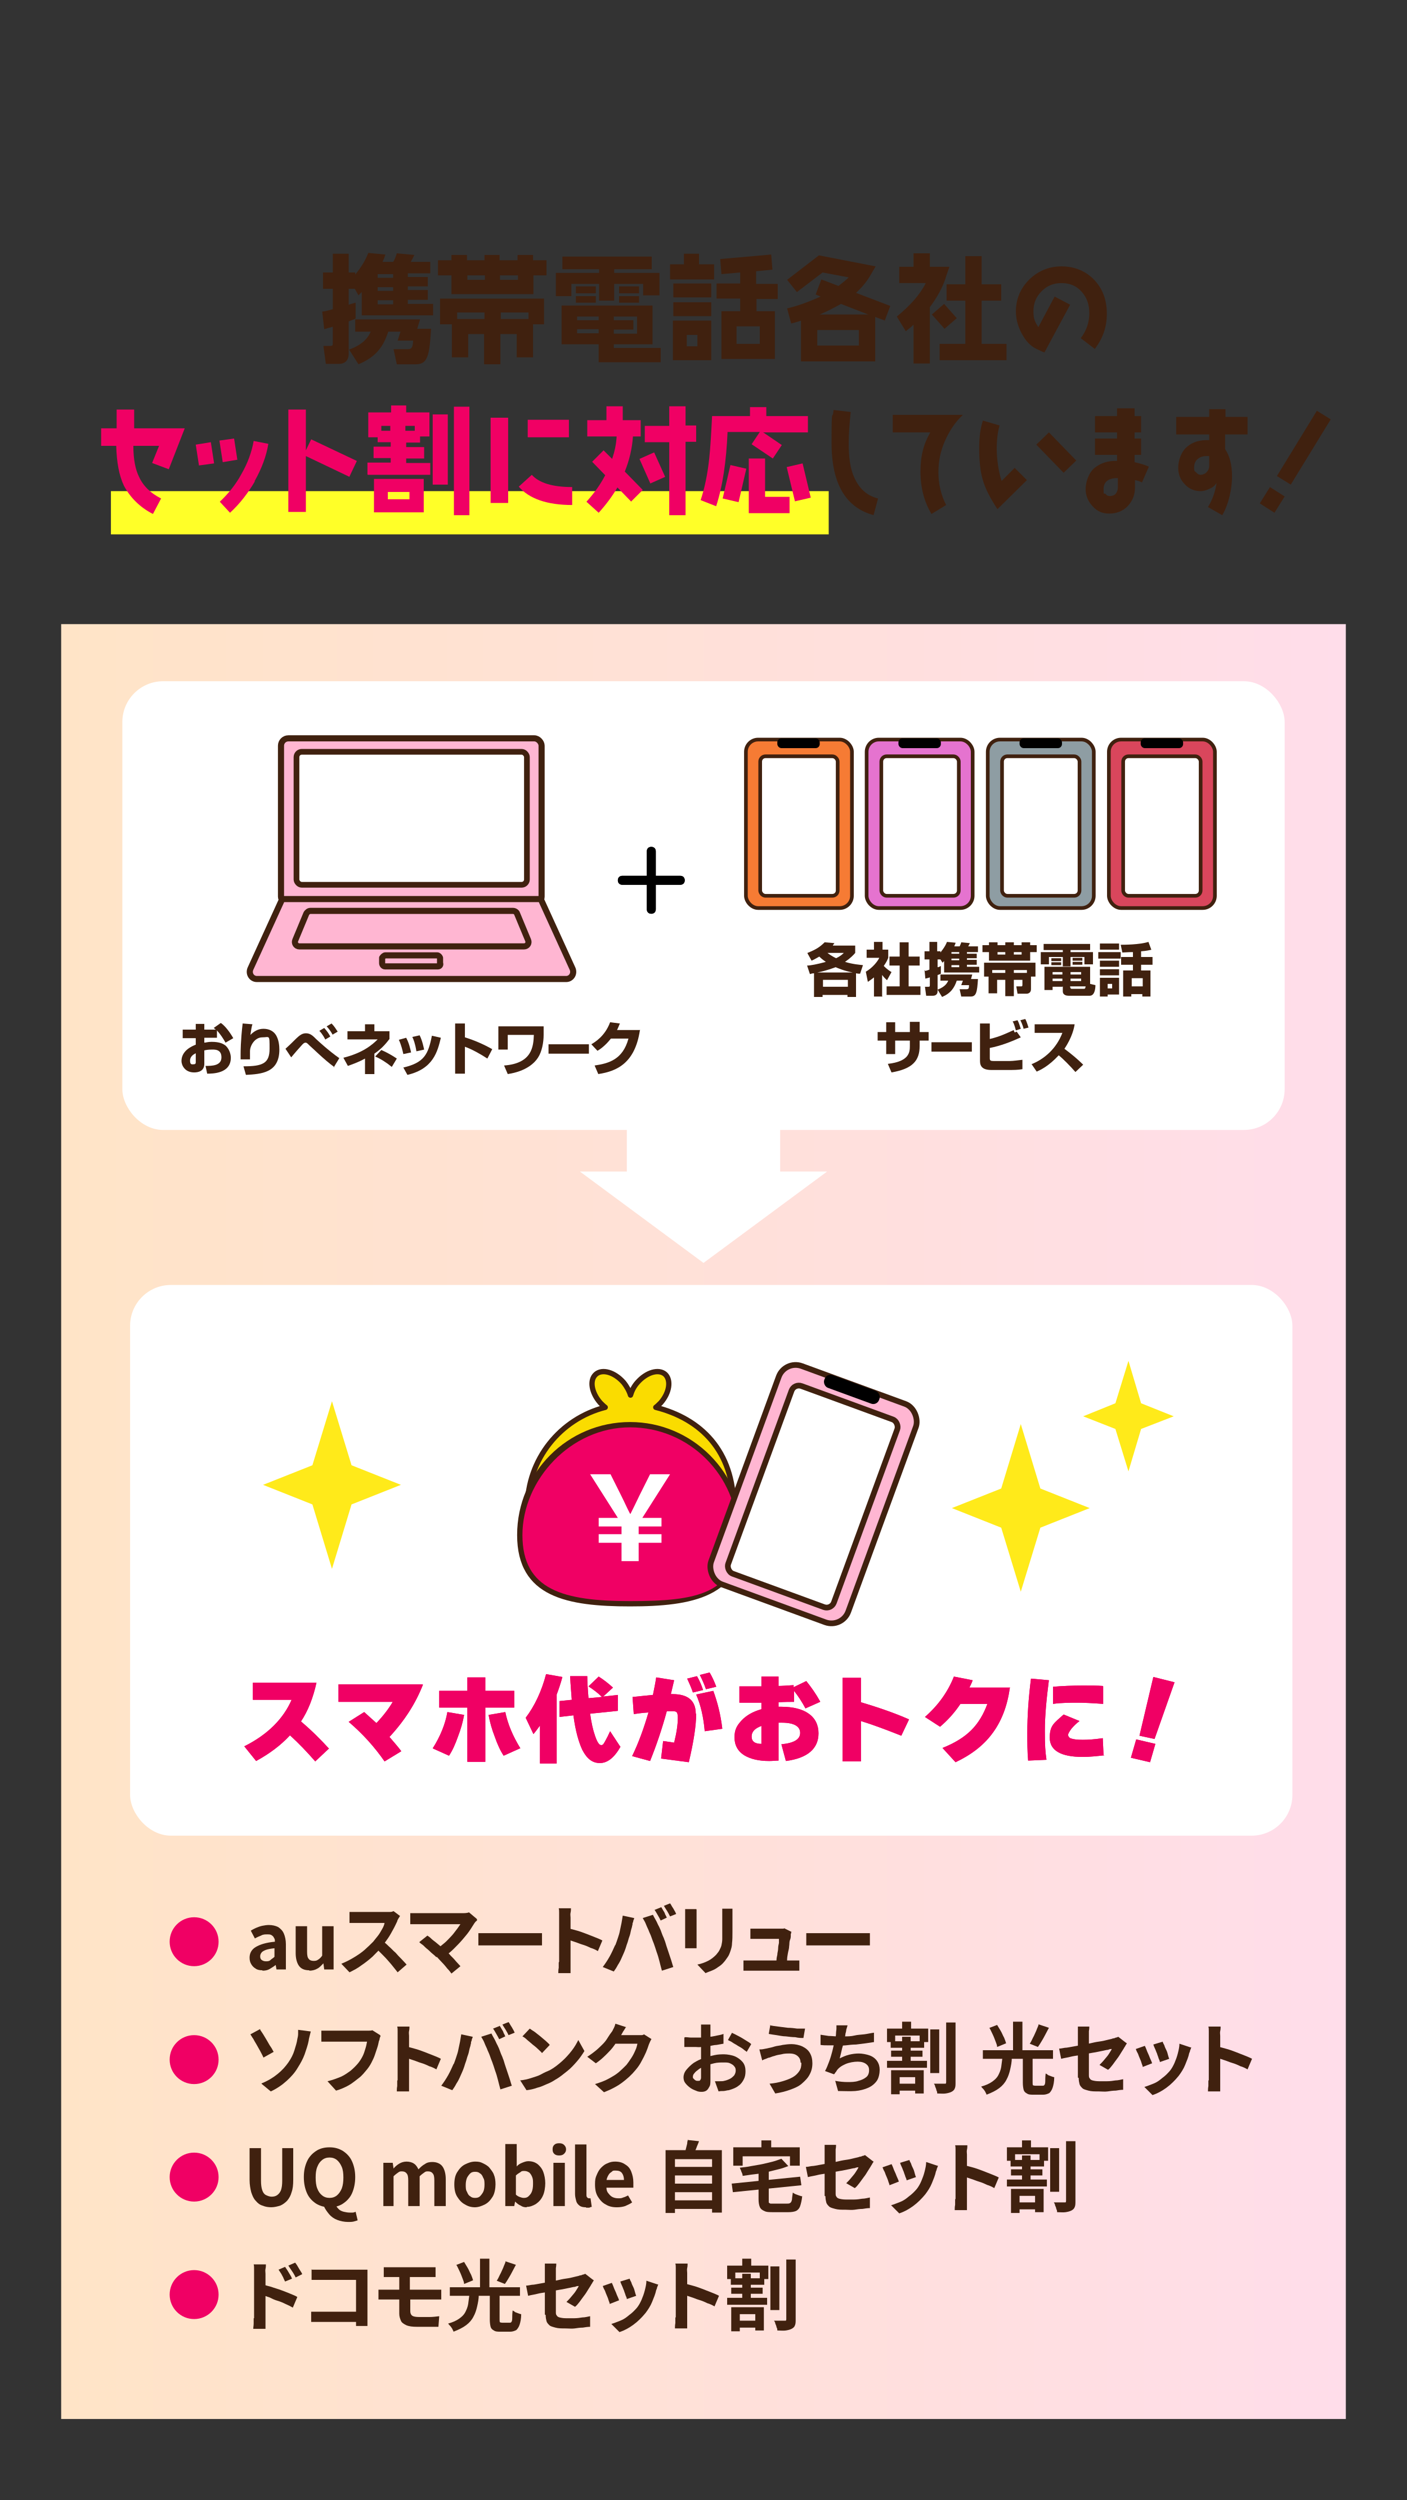 <?xml version="1.0" encoding="UTF-8"?>
<svg xmlns="http://www.w3.org/2000/svg" xmlns:xlink="http://www.w3.org/1999/xlink" viewBox="0 0 345 612.9">
<rect x="0" y="0" width="345" height="612.9" fill="#333333" stroke="none"/>
<defs>
<linearGradient id="_gradetion_11" data-name="gradetion 11" x1="15" y1="373" x2="330" y2="373" gradientUnits="userSpaceOnUse">
<stop offset="0" stop-color="#ffe4c7"/>
<stop offset="1" stop-color="#ffddea"/>
</linearGradient>
</defs>
<g>
<rect x="15" y="153" width="315" height="440" fill="url(#_gradetion_11)"/>
<polygon points="172.5 309.6 202.8 287.2 142.2 287.2 172.5 309.6" fill="#fff"/>
<rect x="158" y="259.3" width="29" height="37.6" transform="translate(450.6 105.6) rotate(90)" fill="#fff"/>
<rect x="30" y="167" width="285" height="110" rx="10" ry="10" fill="#fff"/>
<rect x="31.9" y="315" width="285" height="135" rx="10" ry="10" fill="#fff"/>
<g>
<path d="m198,233.6c2-.8,3-1.4,4.2-2.6l2.4.2c-.2.3-.3.4-.4.6h5.5v1.8c-.4.5-1.2,1.3-2.5,2.2,2,.6,3.6.7,4.4.8l-.7,2.1c-.4,0-.5,0-1-.1v5.8h-2.1v-.5h-6.1v.5h-2.1v-5.8c-.2,0-.4,0-1,.2l-.7-2.1c.8,0,2.4-.3,4.6-.9-.4-.3-.9-.6-1.6-1.3-.9.5-1.4.8-1.9,1l-1-1.8Zm11.1,4.8c-2.1-.4-3.5-1-4.2-1.3-.6.2-2,.8-4.5,1.3h8.8Zm-7.3,1.8v1.7h6.1v-1.7h-6.1Zm1.1-6.6c.5.4,1.1.8,2.1,1.3,1.1-.5,1.6-1,1.9-1.3h-4Z" fill="#40210f"/>
<path d="m216.4,244.3h-2.1v-4.7c-.6.5-1.1.8-1.5,1.1l-.5-2.5c1.6-.9,2.9-2.5,3.3-3.4h-3.1v-2h1.8v-1.9h2.1v1.9h1.4v2c-.2.5-.4,1-1.1,2,.8.8,1.4,1.2,1.9,1.5l-1.1,2c-.3-.3-.7-.6-1.2-1.3v5.2Zm4.2-13.3h2.2v3.5h2.7v2.2h-2.7v5.1h2.9v2.1h-8.3v-2.1h3.2v-5.1h-2.5v-2.2h2.5v-3.5Z" fill="#40210f"/>
<path d="m226.6,238c.4,0,.5,0,1.3-.3v-2.5h-1.2v-2h1.2v-2.3h1.9v2.3h.8v.3c.2-.3,1.1-1.3,1.6-2.6l2.1.2c0,.3-.2.5-.3.9h1.3c.2-.4.4-.9.4-1l2.1.2c-.1.3-.3.6-.4.8h2.4v1.4h-2.7v.4h2.4v1.1h-2.4v.4h2.4v1.2h-2.4v.5h3v1.4h-8.6v-2.8c0,0-.1.1-.4.4l-.5-.8h-.7v1.9c.3,0,.4-.1.8-.3v1.9c-.5.2-.6.3-.8.3v3.9c0,.3,0,1.2-1.2,1.2h-1.6l-.3-2.2h.8c.3,0,.4,0,.4-.4v-1.9c-.6.2-.7.2-1.1.3l-.2-2.1Zm11.8.9l-.3,1.1h1.7c-.2,3.2-.4,4.3-1.8,4.3h-2.3l-.4-1.8h1.7c.5,0,.6-.2.6-1h-1.9l.4-1.1h-1.5c-.6,1.8-1.5,3.1-3.6,4l-1.1-1.8c1.9-.7,2.4-1.7,2.6-2.2h-1.9v-1.5h7.8Zm-5.1-5.5v.4h1.9v-.4h-1.9Zm0,1.6v.4h1.9v-.4h-1.9Zm0,1.6v.5h1.9v-.5h-1.9Z" fill="#40210f"/>
<path d="m242.5,231h2.1v.7h1.9v-.7h2.1v.7h1.9v-.7h2.1v.7h1.6v1.7h-1.6v2.1h-10.1v-2.1h-1.6v-1.7h1.6v-.7Zm-.1,8.4h-1.1v-3.4h12.6v3.4h-1.1v3.1c0,.9-.7,1.1-1.1,1.1h-2.2l-.3-1.8h1.2c.2,0,.3,0,.3-.4v-1.2h-2.1v4h-2.1v-4h-2v3.3h-2.1v-4.2Zm4.1-.9v-.7h-3.2v.7h3.2Zm-1.9-5.1v.6h1.9v-.6h-1.9Zm4,0v.6h1.9v-.6h-1.9Zm0,5.1h3.2v-.7h-3.2v.7Z" fill="#40210f"/>
<path d="m256,231.4h11.3v1.5h-4.8v.5h5.5v3h-2.1v-1.8h-3.4v2.3h-1.9v-2.3h-3.4v1.8h-2v-3h5.4v-.5h-4.7v-1.5Zm4.5,10.5h-2.4v.8h-2v-5.7h11.2v4.2l1.3.3c0,.9-.2,2.6-1.4,2.6h-5.2c-.4,0-1.4-.1-1.4-1.1v-1.2Zm-2.7-7h2.4v.7h-2.4v-.7Zm0,1h2.4v.7h-2.4v-.7Zm.3,4v.6h2.4v-.6h-2.4Zm0-1.6v.6h2.4v-.6h-2.4Zm4.4,0v.6h2.6v-.6h-2.6Zm0,1.6v.6h2.6v-.6h-2.6Zm0,2.2c0,.2,0,.3.3.3h2.9c.3,0,.4,0,.5-.6h-3.8v.3Zm.5-7.3h2.4v.7h-2.4v-.7Zm0,1h2.4v.7h-2.4v-.7Z" fill="#40210f"/>
<path d="m269.3,233.4h5.5v1.6h-5.5v-1.6Zm.4-2.1h4.7v1.5h-4.7v-1.5Zm0,4.2h4.7v1.5h-4.7v-1.5Zm0,2.1h4.7v1.5h-4.7v-1.5Zm0,2.1h4.7v4.1h-2.8v.5h-1.9v-4.6Zm1.9,1.5v1.1h1.1v-1.1h-1.1Zm10.8-8.4c-.5.1-1.1.3-2.6.4v1.4h2.8v1.9h-2.8v1.4h2.3v6.4h-2v-.6h-2.7v.6h-2v-6.4h2.4v-1.4h-2.9v-1.9h2.9v-1.2c-1.3,0-2.1.1-2.6.1l-.4-1.9c.8,0,4.6,0,6.8-.7l.7,1.9Zm-4.9,7v2h2.7v-2h-2.7Z" fill="#40210f"/>
<path d="m223.2,250.5h2.3v2.5h2.2v2.1h-2.2v1.3c0,3.6-1.7,5.6-6.9,6.5l-.9-2.1c5.3-.6,5.4-2.9,5.4-4.4v-1.3h-3.6v3.3h-2.2v-3.3h-2.1v-2.1h2.1v-2.4h2.2v2.4h3.6v-2.5Z" fill="#40210f"/>
<path d="m238.3,255.5v2.3h-9.9v-2.3h9.9Z" fill="#40210f"/>
<path d="m242.7,250.9v3.8c2.5-.6,3.9-1.3,5.9-2.2,0,.2,0,.2.2.6l.5-.2,1,1.4c-2.4,1.1-5,2.1-7.6,2.6v2.5c0,.6.2.7.9.7h4c.8,0,2.2-.2,3.1-.3v2.3c-1.1.2-2.4.2-2.7.2h-4.9c-2.2,0-2.8-.9-2.8-2.2v-9.2h2.3Zm6.4,1.7c-.4-1.5-.6-1.9-.8-2.2l1.2-.3c.3.5.6,1.5.8,2.1l-1.2.4Zm1.9-.3c0-.2-.3-1.2-.8-2.2l1.2-.3c.4.7.7,1.9.8,2.1l-1.2.3Z" fill="#40210f"/>
<path d="m252.9,260.9c3.2-1.3,6.1-3.8,7.6-7.7h-6.8v-2.1h9.8c-.1.8-.6,3.2-2.5,6,1.6,1.2,3.2,2.5,4.6,3.9l-1.9,1.8c-1.3-1.5-3.2-3.4-4.1-4.1-2.5,2.7-4.5,3.6-5.4,4l-1.3-1.9Z" fill="#40210f"/>
</g>
<g>
<path d="m54.2,250.8c1.1.8,2.2,2.3,3,3.7l-1.9,1.1c-.5-.9-1.2-2-2.1-3v1.8h-3.1v1.2c.4,0,.8-.2,1.8-.2,2,0,2.9.5,3.5,1,1,1,1.2,2.3,1.2,2.9,0,3.9-4.5,3.9-5.8,3.9l-.4-1.9c1.5,0,3.9,0,3.9-2.1s-1.8-1.9-2.5-1.9-1.3.1-1.7.2v3.3c0,1.8-1.5,2.1-2.5,2.1-2.3,0-3.1-1.8-3.1-2.8,0-2.6,2.7-3.7,3.5-4v-1.6h-3.2v-2.1h3.2v-1.4h2.1v1.4h2.8c-.1-.1-.2-.2-.5-.4l1.7-1.2Zm-6.2,7.4c-.4.2-1.4.7-1.4,1.8s.5.9.9.9c.5,0,.5-.3.5-.6v-2.2Z" fill="#40210f"/>
<path d="m61.9,251.1c-.2.5-.3,1.3-.5,2.6.9-.9,1.9-1.5,3.2-1.5s2.3.5,2.9,1.3c.9,1.2,1,3,1,3.8,0,5.7-4.4,6-8.2,6.2l-.6-2.1c4.7,0,6.4-.7,6.4-4.3s0-2.8-1.8-2.8-3,2-3,3.4,0,1.6,0,2h-2.3c0-.3,0-1,0-1.4s0-3.2.5-7.4l2.5.2Z" fill="#40210f"/>
<path d="m82,261.6c-2.4-1.7-5.7-5-6.1-5.3-.6-.6-.7-.7-1-.7-.3,0-.5.2-.8.5-.9,1-1.8,2-2.7,3.1l-1.4-2.1c.3-.3.7-.6,1.6-1.5,1.6-1.6,2.3-2.3,3.4-2.3s1.7.6,2.6,1.5c.1.1,3,2.8,5.6,4.6l-1.4,2.3Zm-2.2-6.7c-.1-.2-.7-1.4-1.5-2.2l1.2-.7c.7.8,1,1.2,1.5,2.1l-1.2.7Zm1.8-1.2c-.7-1.2-.9-1.4-1.5-2.1l1.2-.7c.7.7,1.1,1.4,1.5,2l-1.2.7Z" fill="#40210f"/>
<path d="m91.8,263.3h-2.3v-3.8c-1.8,1-3.4,1.5-4.2,1.8l-1.1-2c4.8-1.2,7.1-3.2,8.4-4.5h-7.4s0-2,0-2h4.3v-1.7h2.3v1.7h3.7v1.9c-.5.6-1.5,2.1-3.7,3.6v5.2Zm4.2-1.8c-1.2-1-2.6-1.9-4-2.5l1.5-1.6c1.2.5,2.8,1.4,3.8,2.1l-1.2,2Z" fill="#40210f"/>
<path d="m98.9,258.4c-.2-.9-.5-2.2-1.1-3.5l1.8-.5c.7,1.3,1,2.7,1.2,3.6l-1.9.4Zm0,3.3c5.1-1.2,6.1-3.2,7-7.8l2.2.5c-.8,3.3-1.8,7.6-8.2,9.1l-1-1.8Zm3.2-4c-.3-1.9-.7-2.9-1-3.5l1.8-.4c.7,1.4,1,3.1,1.1,3.5l-1.8.4Z" fill="#40210f"/>
<path d="m114,251v3.3c2.3.7,4.8,1.8,6.7,2.9l-1.2,2.3c-1.5-1-3.8-2.3-5.5-2.9v6.6h-2.4v-12.3h2.4Z" fill="#40210f"/>
<path d="m133.3,251.6v2.1c0,1.8-.4,4.1-1.4,5.6-.7,1.1-2.7,3.3-7.4,4l-.9-2.1c6.9-.5,7.2-4.7,7.3-7.5h-6.4v3.6h-2.3v-5.7h11.2Z" fill="#40210f"/>
<path d="m144.4,256v2.3h-9.9v-2.3h9.9Z" fill="#40210f"/>
<path d="m156.9,252.6c-1.2,7.9-5.5,10-10.2,10.7l-.9-2.1c3.4-.5,6.9-1.4,8.3-6.6h-4.3c-1.5,1.9-2.8,2.7-3.3,3l-1.5-1.6c.8-.5,3.3-1.9,4.6-5.4l2.4.3c-.2.4-.3.8-.7,1.6h5.7Z" fill="#40210f"/>
</g>
<g>
<path d="m159.7,224c-.3,0-.6-.1-.8-.3-.2-.2-.3-.5-.3-.8v-6h-6c-.3,0-.6-.1-.8-.3-.2-.2-.3-.5-.3-.8s.1-.6.3-.8c.2-.2.5-.3.8-.3h6v-6c0-.3.1-.6.3-.8.2-.2.5-.3.8-.3s.6.1.8.3c.2.2.3.5.3.8v6h6c.3,0,.6.1.8.3.2.2.3.5.3.8s-.1.6-.3.8c-.2.2-.5.3-.8.3h-6v6c0,.3-.1.6-.3.8-.2.2-.5.3-.8.3Z"/>
<path d="m159.7,224c-.3,0-.6-.1-.8-.3-.2-.2-.3-.5-.3-.8v-6h-6c-.3,0-.6-.1-.8-.3-.2-.2-.3-.5-.3-.8s.1-.6.3-.8c.2-.2.5-.3.8-.3h6v-6c0-.3.1-.6.3-.8.2-.2.5-.3.8-.3s.6.1.8.3c.2.2.3.5.3.8v6h6c.3,0,.6.1.8.3.2.2.3.5.3.8s-.1.6-.3.8c-.2.2-.5.3-.8.3h-6v6c0,.3-.1.6-.3.8-.2.2-.5.3-.8.3Z"/>
</g>
<g>
<g>
<path d="m80.7,428.6l-3.4,3.2c-2-2.3-4-4.4-6.2-6.4-2.2,2.4-5,4.5-8.3,6.3l-2.9-3.6c5.8-2.9,9.6-6.8,11.6-11.4h-9.5v-4.2h15.6c-.8,3.6-2,6.8-3.8,9.5,2.6,2.2,4.9,4.5,6.9,6.7Z" fill="#f00064"/>
<path d="m103.7,413c-1.8,4.6-4.5,8.8-8.2,12.8,1.1,1.3,2.1,2.4,2.9,3.5l-4.1,2.5c-2.5-3.6-5.4-6.8-8.8-9.7l3.8-2.4c.9.8,1.9,1.7,3,2.7,1.7-1.8,3-3.5,4-5.2h-13.3v-4.3h20.6Z" fill="#f00064"/>
<path d="m113.8,420.4c-.3,1.7-.8,3.5-1.5,5.3-.7,2-1.4,3.5-2.2,4.7l-4-1.8c1.9-3,3.1-6,3.6-8.9l4.1.7Zm12.3-1.8h-7.1v13.3h-4.4v-13.3h-6.9v-4.1h6.9v-3.3h4.4v3.3h7.1v4.1Zm1.4,10l-4,1.8c-.8-1.2-1.5-2.7-2.2-4.7-.7-1.8-1.2-3.6-1.5-5.3l4.1-.7c.6,2.9,1.8,5.8,3.7,8.9Z" fill="#f00064"/>
<path d="m136.6,432.3h-4.2v-9.3c-.5.7-1,1.4-1.6,2.1l-1.9-4c2.2-2.9,3.9-6.5,5-10.7l4,.7c-.4,1.5-.9,3-1.4,4.3v16.9Zm15.6-4.2c-1.5,2.7-3.2,4.1-5.1,4.1s-3.2-1.1-4.3-3.2c-.9-1.9-1.7-4.7-2.2-8.5l-3.4.4v-3.9l3-.3c-.1-1.6-.3-3.5-.4-5.8h4.2c0,1.2.1,3,.3,5.4l3.3-.3c-1-1-2.1-1.8-3.3-2.6l2.5-2.4c1.1.7,2.3,1.6,3.5,2.7l-2.4,2.2,3.6-.4v3.9l-6.8.7c.3,2.2.7,4,1.2,5.4.5,1.5,1,2.3,1.5,2.3s.6-.3,1-1c.4-.7.8-1.5,1.2-2.4l2.5,3.8Z" fill="#f00064"/>
<path d="m170.7,420.1c0,2.9-.6,6.8-1.8,11.9l-6.8-.9.5-4.3,2.7.4c.6-2.4.9-4.4.9-6.1s-.5-1.6-1.6-1.6-.5,0-1.1,0c-1.2,4.4-2.6,8.5-4.1,12.2l-4.4-1.2c1.6-3.3,2.9-6.9,4-10.7-1.7.1-2.9.3-3.6.4l-.3-4.2c2.1-.2,3.8-.4,5-.5.3-1.5.6-2.9.8-4.3l4.4.7c-.2.9-.5,2.1-.8,3.4h.4c3.8,0,5.7,1.6,5.7,4.8Zm1.7-5.8l-2.5.6c-.4-1.2-.9-2.3-1.4-3.4l2.4-.6c.6,1,1.1,2.2,1.5,3.4Zm4.7,9.5l-4.3.6c-.3-3.5-1-6.5-2.1-9l4.2-.9c1,2.7,1.8,5.8,2.2,9.2Zm-1.5-10.3l-2.5.6c-.4-1.2-.9-2.3-1.5-3.5l2.4-.6c.6,1,1.1,2.1,1.6,3.4Z" fill="#f00064"/>
<path d="m201.1,417.2l-3.6,1.6c-.8-1.5-1.7-2.9-2.8-4.3v2.7c-1,0-2.3,0-3.8.1v1.1c.3,0,.6,0,.7,0,2.9,0,5.2.6,6.7,1.7,1.6,1.1,2.4,2.8,2.4,4.8,0,3.8-2.7,6.1-8,6.8l-1.1-4.1c3.1-.3,4.6-1.2,4.6-2.8s-1.5-2.5-4.5-2.5-.5,0-.8,0v9.3c-.7,0-1.4.1-2.3.1-2.6,0-4.6-.5-6.1-1.4-1.6-1-2.4-2.5-2.4-4.4s.6-2.9,1.7-4.1c1.2-1.3,2.8-2.2,4.9-2.8v-1.6h-5.4c0,.1,0-4,0-4,1.7,0,3.5,0,5.4,0v-2.4h4.2v2.3c.8,0,2.1-.1,3.7-.2v.5l3.1-1.5c1.3,1.6,2.4,3.2,3.4,5Zm-14.4,10.3v-4.4c-1.6.6-2.4,1.4-2.4,2.6s.8,1.8,2.4,1.8Z" fill="#f00064"/>
<path d="m222.9,421.5l-1.9,4c-4-1.6-7.3-2.8-9.9-3.6v9.9h-4.5v-20.5h4.5v6c4.4,1.3,8.4,2.7,11.8,4.2Z" fill="#f00064"/>
<path d="m247.6,413.8c-.6,4.5-2.1,8.3-4.4,11.3-2.1,2.8-5.1,5.1-8.9,6.9l-3.2-3.5c3-1.2,5.3-2.6,7.1-4.4,1.7-1.7,3-3.9,3.9-6.4h-6.6c-1.4,2.1-3.1,4-5,5.6l-3.7-2.4c3.2-2.8,5.6-6.1,7.1-9.9l4.6.9c-.2.6-.5,1.2-.8,1.8h10Z" fill="#f00064"/>
<path d="m257.2,411.8c-.6,4.7-1,8.8-1,12.5s.1,5,.4,7.1l-4.5.2c-.2-2.2-.2-4.5-.2-6.9,0-4.1.3-8.5.9-13.2l4.4.4Zm13.6,18.5c-1.8.2-3.6.4-5.3.4-5.4,0-8.1-1.6-8.1-4.7s1.1-3.6,3.4-5.7l3.9,1.6c-.8.6-1.4,1.2-2,1.9-.5.7-.8,1.2-.8,1.5s.3.8.8.9c.6.2,1.5.3,2.8.3s2.9-.1,4.9-.4l.2,4.3Zm-.3-16.9v4.3c-2.7-.2-4.8-.3-6.3-.3s-4,0-6,.3v-4.2c2.3-.2,4.8-.3,7.3-.3s3.4,0,4.9.1Z" fill="#f00064"/>
<path d="m283.3,427.5l-1.3,4.5-4.7-1.1,1.3-4.5,4.7,1.1Zm4.7-15.1l-4.9,13.9-3.7-.8,3.4-14.4,5.2,1.3Z" fill="#f00064"/>
</g>
<g>
<path d="m80.7,428.6l-3.4,3.2c-2-2.3-4-4.4-6.2-6.4-2.2,2.4-5,4.5-8.3,6.3l-2.9-3.6c5.8-2.9,9.6-6.8,11.6-11.4h-9.5v-4.2h15.6c-.8,3.6-2,6.8-3.8,9.5,2.6,2.2,4.9,4.5,6.9,6.7Z" fill="#f00064"/>
<path d="m103.7,413c-1.8,4.6-4.5,8.8-8.2,12.8,1.1,1.3,2.1,2.4,2.9,3.5l-4.1,2.5c-2.5-3.6-5.4-6.8-8.8-9.7l3.8-2.4c.9.8,1.9,1.7,3,2.7,1.7-1.8,3-3.5,4-5.2h-13.3v-4.3h20.6Z" fill="#f00064"/>
<path d="m113.8,420.4c-.3,1.7-.8,3.5-1.5,5.3-.7,2-1.4,3.5-2.2,4.7l-4-1.8c1.9-3,3.1-6,3.6-8.9l4.1.7Zm12.3-1.8h-7.1v13.3h-4.4v-13.3h-6.9v-4.1h6.9v-3.3h4.4v3.3h7.1v4.1Zm1.4,10l-4,1.8c-.8-1.2-1.5-2.7-2.2-4.7-.7-1.8-1.2-3.6-1.5-5.3l4.1-.7c.6,2.9,1.8,5.8,3.7,8.9Z" fill="#f00064"/>
<path d="m136.6,432.3h-4.2v-9.3c-.5.7-1,1.4-1.6,2.1l-1.9-4c2.2-2.9,3.9-6.5,5-10.7l4,.7c-.4,1.5-.9,3-1.4,4.3v16.9Zm15.6-4.2c-1.5,2.7-3.2,4.1-5.1,4.1s-3.2-1.1-4.3-3.2c-.9-1.9-1.7-4.7-2.2-8.5l-3.4.4v-3.9l3-.3c-.1-1.6-.3-3.5-.4-5.8h4.2c0,1.2.1,3,.3,5.4l3.3-.3c-1-1-2.1-1.8-3.3-2.6l2.5-2.4c1.1.7,2.3,1.6,3.5,2.7l-2.4,2.2,3.6-.4v3.9l-6.8.7c.3,2.2.7,4,1.2,5.4.5,1.5,1,2.3,1.5,2.3s.6-.3,1-1c.4-.7.8-1.5,1.2-2.4l2.5,3.8Z" fill="#f00064"/>
<path d="m170.7,420.1c0,2.9-.6,6.8-1.8,11.9l-6.8-.9.5-4.3,2.7.4c.6-2.4.9-4.4.9-6.1s-.5-1.6-1.6-1.6-.5,0-1.1,0c-1.2,4.4-2.6,8.5-4.1,12.2l-4.4-1.2c1.6-3.3,2.9-6.9,4-10.7-1.7.1-2.9.3-3.6.4l-.3-4.2c2.1-.2,3.8-.4,5-.5.3-1.5.6-2.9.8-4.3l4.4.7c-.2.9-.5,2.1-.8,3.4h.4c3.8,0,5.7,1.6,5.7,4.8Zm1.7-5.8l-2.5.6c-.4-1.2-.9-2.3-1.4-3.4l2.4-.6c.6,1,1.1,2.2,1.5,3.4Zm4.7,9.5l-4.3.6c-.3-3.5-1-6.5-2.1-9l4.2-.9c1,2.7,1.8,5.8,2.2,9.2Zm-1.5-10.3l-2.5.6c-.4-1.2-.9-2.3-1.5-3.5l2.4-.6c.6,1,1.1,2.1,1.6,3.4Z" fill="#f00064"/>
<path d="m201.1,417.2l-3.6,1.6c-.8-1.5-1.7-2.9-2.8-4.3v2.7c-1,0-2.3,0-3.8.1v1.1c.3,0,.6,0,.7,0,2.9,0,5.2.6,6.7,1.7,1.6,1.1,2.4,2.8,2.4,4.8,0,3.8-2.7,6.1-8,6.8l-1.1-4.1c3.1-.3,4.6-1.2,4.6-2.8s-1.5-2.5-4.5-2.5-.5,0-.8,0v9.3c-.7,0-1.4.1-2.3.1-2.6,0-4.6-.5-6.1-1.4-1.6-1-2.4-2.5-2.4-4.4s.6-2.9,1.7-4.1c1.2-1.3,2.8-2.2,4.9-2.8v-1.6h-5.4c0,.1,0-4,0-4,1.7,0,3.5,0,5.4,0v-2.4h4.2v2.3c.8,0,2.1-.1,3.7-.2v.5l3.1-1.5c1.3,1.6,2.4,3.2,3.4,5Zm-14.4,10.3v-4.4c-1.6.6-2.4,1.4-2.4,2.6s.8,1.8,2.4,1.8Z" fill="#f00064"/>
<path d="m222.9,421.5l-1.9,4c-4-1.6-7.3-2.8-9.9-3.6v9.9h-4.5v-20.5h4.5v6c4.4,1.3,8.4,2.7,11.8,4.2Z" fill="#f00064"/>
<path d="m247.6,413.8c-.6,4.5-2.1,8.3-4.4,11.3-2.1,2.8-5.1,5.1-8.9,6.9l-3.2-3.5c3-1.2,5.3-2.6,7.1-4.4,1.7-1.7,3-3.9,3.9-6.4h-6.6c-1.4,2.1-3.1,4-5,5.6l-3.7-2.4c3.2-2.8,5.6-6.1,7.1-9.9l4.6.9c-.2.6-.5,1.2-.8,1.8h10Z" fill="#f00064"/>
<path d="m257.2,411.8c-.6,4.7-1,8.8-1,12.5s.1,5,.4,7.1l-4.5.2c-.2-2.2-.2-4.5-.2-6.9,0-4.1.3-8.5.9-13.2l4.4.4Zm13.6,18.5c-1.8.2-3.6.4-5.3.4-5.4,0-8.1-1.6-8.1-4.7s1.1-3.6,3.4-5.7l3.9,1.6c-.8.6-1.4,1.2-2,1.9-.5.7-.8,1.2-.8,1.5s.3.8.8.9c.6.2,1.5.3,2.8.3s2.9-.1,4.9-.4l.2,4.3Zm-.3-16.9v4.3c-2.7-.2-4.8-.3-6.3-.3s-4,0-6,.3v-4.2c2.3-.2,4.8-.3,7.3-.3s3.4,0,4.9.1Z" fill="#f00064"/>
<path d="m283.3,427.5l-1.3,4.5-4.7-1.1,1.3-4.5,4.7,1.1Zm4.7-15.1l-4.9,13.9-3.7-.8,3.4-14.4,5.2,1.3Z" fill="#f00064"/>
</g>
</g>
<g>
<g>
<rect x="182.9" y="181.3" width="26" height="41.3" rx="3" ry="3" fill="#f67b34" stroke="#40210f" stroke-linecap="round" stroke-linejoin="round" stroke-width=".9"/>
<rect x="186.4" y="185.4" width="19" height="34.2" rx="1.3" ry="1.3" fill="#fff" stroke="#40210f" stroke-linecap="round" stroke-linejoin="round" stroke-width=".9"/>
<rect x="190.6" y="181" width="10.4" height="2.4" rx="1" ry="1"/>
</g>
<g>
<rect x="212.5" y="181.3" width="26" height="41.3" rx="3" ry="3" fill="#e573cf" stroke="#40210f" stroke-linecap="round" stroke-linejoin="round" stroke-width=".9"/>
<rect x="216.1" y="185.4" width="19" height="34.2" rx="1.3" ry="1.3" fill="#fff" stroke="#40210f" stroke-linecap="round" stroke-linejoin="round" stroke-width=".9"/>
<rect x="220.3" y="181" width="10.4" height="2.4" rx="1" ry="1"/>
</g>
<g>
<rect x="242.2" y="181.3" width="26" height="41.3" rx="3" ry="3" fill="#8e9da3" stroke="#40210f" stroke-linecap="round" stroke-linejoin="round" stroke-width=".9"/>
<rect x="245.7" y="185.4" width="19" height="34.2" rx="1.3" ry="1.3" fill="#fff" stroke="#40210f" stroke-linecap="round" stroke-linejoin="round" stroke-width=".9"/>
<rect x="250" y="181" width="10.4" height="2.4" rx="1" ry="1"/>
</g>
<g>
<rect x="271.9" y="181.3" width="26" height="41.3" rx="3" ry="3" fill="#d9465c" stroke="#40210f" stroke-linecap="round" stroke-linejoin="round" stroke-width=".9"/>
<rect x="275.4" y="185.4" width="19" height="34.2" rx="1.3" ry="1.3" fill="#fff" stroke="#40210f" stroke-linecap="round" stroke-linejoin="round" stroke-width=".9"/>
<rect x="279.7" y="181" width="10.4" height="2.4" rx="1" ry="1"/>
</g>
</g>
<g>
<g>
<path d="m160.8,345c.4-.3.8-.7,1.2-1.1,2.2-2.5,2.6-5.6,1.1-7-1.6-1.4-4.6-.5-6.8,2-.9,1-1.4,2.1-1.7,3.1-.3-1-.9-2.1-1.7-3.1-2.2-2.5-5.2-3.4-6.8-2-1.6,1.4-1.1,4.5,1.1,7,.4.4.8.8,1.2,1.1-11,2.8-19.1,12.7-19.1,24.6s11.3,16.1,25.3,16.1,25.3-2.1,25.3-16.1-8.1-21.8-19.1-24.6Z" fill="#fadc00" stroke="#40210f" stroke-linecap="round" stroke-linejoin="round" stroke-width="1.3"/>
<g>
<path d="m154.5,393.1c-16.7,0-27-2.8-27-16.9s12.1-27,27-27,27,12.1,27,27-10.3,16.9-27,16.9Z" fill="#f00064"/>
<path d="m154.5,349.9c14.5,0,26.4,11.8,26.4,26.4s-10.1,16.2-26.4,16.2-26.4-2.7-26.4-16.2,11.8-26.4,26.4-26.4m0-1.3c-15.3,0-27.7,12.4-27.7,27.7s12.4,17.5,27.7,17.5,27.7-2.3,27.7-17.5-12.4-27.7-27.7-27.7h0Z" fill="#40210f"/>
</g>
<path d="m152.4,378.2h-5.6v-2.1h5.6v-1.9h-5.6v-2.1h4.7l-6.8-10.7h5l2.6,5.2c1.1,2.2,1.4,3,2.2,4.5h.1c.8-1.6,1.2-2.4,2.2-4.5l2.6-5.2h4.9l-6.8,10.7h4.7v2.1h-5.6v1.9h5.6v2.1h-5.6v4.5h-4.2v-4.5Z" fill="#fff"/>
</g>
<polygon points="250.3 349.1 245.5 364.9 233.4 369.7 245.5 374.5 250.3 390.2 255.1 374.5 267.2 369.7 255.1 364.9 250.3 349.1" fill="#ffea1a"/>
<polygon points="276.7 333.6 273.5 344 265.6 347.2 273.5 350.3 276.7 360.7 279.8 350.3 287.8 347.2 279.8 344 276.7 333.6" fill="#ffea1a"/>
<polygon points="81.4 343.5 76.6 359.2 64.5 364 76.6 368.8 81.4 384.6 86.2 368.8 98.3 364 86.2 359.2 81.4 343.5" fill="#ffea1a"/>
<g>
<rect x="181.4" y="337.8" width="35.8" height="57" rx="4.4" ry="4.4" transform="translate(138.2 -46.2) rotate(20.1)" fill="#ffb6d2" stroke="#40210f" stroke-linecap="round" stroke-linejoin="round" stroke-width="1.4"/>
<rect x="185.3" y="342.4" width="27.6" height="49" rx="1.9" ry="1.9" transform="translate(138.4 -46.1) rotate(20.1)" fill="#fff" stroke="#40210f" stroke-linecap="round" stroke-linejoin="round" stroke-width="1.4"/>
<rect x="201.5" y="339" width="14.3" height="3.3" rx="1.5" ry="1.5" transform="translate(130 -51) rotate(20.1)"/>
</g>
</g>
<g>
<rect x="68.9" y="181" width="63.9" height="40.6" rx="1.8" ry="1.8" fill="#ffb6d2" stroke="#40210f" stroke-linecap="round" stroke-linejoin="round" stroke-width="1.5"/>
<path d="m138.8,240H63c-1.3,0-2.1-1.3-1.6-2.5l7.8-17.1h63.4l7.8,17.1c.5,1.2-.3,2.5-1.6,2.5Z" fill="#ffb6d2" stroke="#40210f" stroke-linecap="round" stroke-linejoin="round" stroke-width="1.5"/>
<path d="m128.4,232h-55c-.8,0-1.3-.8-1-1.5l2.7-6.5c.2-.4.6-.7,1-.7h49.7c.4,0,.9.3,1,.7l2.7,6.5c.3.7-.2,1.5-1,1.5Z" fill="#ffb6d2" stroke="#40210f" stroke-linecap="round" stroke-linejoin="round" stroke-width="1.5"/>
<path d="m107.4,236.9h-13c-.4,0-.7-.4-.7-.8v-1.3c.2-.3.5-.6.8-.6h12.7c.3,0,.6.3.7.6v1.3c.2.4-.1.8-.5.8Z" fill="#ffb6d2" stroke="#40210f" stroke-linecap="round" stroke-linejoin="round" stroke-width="1.5"/>
<rect x="72.7" y="184.3" width="56.5" height="32.6" rx="1.3" ry="1.3" fill="#fff" stroke="#40210f" stroke-linecap="round" stroke-linejoin="round" stroke-width="1.4"/>
</g>
<g>
<g>
<path d="m64.3,483c-.6,0-1.2-.1-1.6-.4-.5-.3-.8-.6-1.1-1.1-.3-.5-.4-1-.4-1.6,0-1.1.5-2,1.5-2.6s2.5-1.1,4.7-1.3c0-.4,0-.7-.2-.9-.1-.3-.3-.5-.6-.7-.3-.2-.6-.2-1.1-.2s-1,0-1.5.3c-.5.2-1,.4-1.5.7l-1-1.9c.4-.3.9-.5,1.3-.7.5-.2,1-.4,1.5-.5.5-.1,1.1-.2,1.6-.2.9,0,1.7.2,2.3.5.6.4,1.1.9,1.4,1.6s.5,1.6.5,2.6v6.2h-2.3l-.2-1.1h0c-.5.4-1,.7-1.5,1-.5.3-1.1.4-1.7.4Zm.9-2.2c.4,0,.8,0,1.1-.3s.6-.4,1-.8v-2.1c-.9.1-1.5.2-2.1.4-.5.2-.9.4-1.1.7-.2.3-.3.5-.3.9s.1.7.4.9c.3.2.6.3,1,.3Z" fill="#40210f"/>
<path d="m75.8,483c-1.2,0-2-.4-2.5-1.1s-.8-1.8-.8-3.1v-6.6h2.8v6.3c0,.8.1,1.4.4,1.7.2.3.6.5,1.2.5s.8-.1,1.1-.3.7-.5,1-1v-7.2h2.8v10.6h-2.3l-.2-1.5h0c-.5.5-.9,1-1.5,1.3-.5.3-1.2.5-1.9.5Z" fill="#40210f"/>
<path d="m98,469.8c0,.1-.2.3-.3.5-.1.2-.3.5-.3.7-.3.6-.6,1.3-1,2-.4.7-.8,1.5-1.3,2.2-.5.7-1,1.4-1.5,2.1-.7.8-1.5,1.6-2.3,2.4-.9.8-1.8,1.5-2.7,2.1-.9.7-1.9,1.2-2.9,1.7l-2-2.1c1-.4,2-.9,3-1.5,1-.6,1.9-1.2,2.7-1.9.8-.7,1.5-1.4,2.1-2,.4-.5.8-1,1.2-1.5.4-.5.7-1.1,1-1.6.3-.5.5-1,.6-1.5h-6.4c-.3,0-.5,0-.8,0-.3,0-.6,0-.8,0-.3,0-.5,0-.6,0v-2.7c.2,0,.4,0,.7,0,.3,0,.6,0,.8,0,.3,0,.5,0,.7,0h6.7c.4,0,.8,0,1.1,0s.6-.1.8-.2l1.6,1.2Zm-4.3,5.9c.5.4,1,.8,1.6,1.4.6.5,1.1,1.1,1.7,1.6.5.6,1,1.1,1.5,1.6.5.5.9,1,1.2,1.3l-2.2,1.9c-.5-.6-1-1.3-1.6-2s-1.2-1.4-1.9-2.1-1.3-1.3-2-2l1.8-1.7Z" fill="#40210f"/>
<path d="m117,470.7c-.1.2-.3.3-.4.4s-.2.3-.3.4c-.4.6-.8,1.3-1.3,2-.5.7-1.1,1.4-1.7,2.1-.6.7-1.3,1.4-2,2.1-.7.7-1.4,1.3-2.2,1.8l-1.9-1.8c.6-.4,1.2-.9,1.8-1.4.6-.5,1.1-1.1,1.6-1.6.5-.5.9-1.1,1.3-1.6s.7-1,1-1.4h-10.1c-.3,0-.5,0-.8,0-.3,0-.6,0-.8,0-.3,0-.4,0-.6,0v-2.7c.2,0,.4,0,.6,0s.5,0,.8,0c.3,0,.5,0,.7,0h10.5c.7,0,1.3,0,1.8-.2l1.9,1.6Zm-10,9.1c-.3-.3-.6-.6-1-.9-.4-.3-.7-.7-1.1-1-.4-.3-.8-.7-1.1-1-.4-.3-.7-.5-1-.8l2-1.6c.3.2.6.4.9.7s.7.6,1.1.9c.4.3.8.7,1.2,1s.8.7,1.2,1c.4.4.9.8,1.3,1.3.5.5.9.9,1.3,1.4.4.4.8.9,1.1,1.2l-2.2,1.8c-.3-.4-.6-.8-1-1.2-.4-.5-.8-1-1.3-1.5-.5-.5-.9-1-1.3-1.4Z" fill="#40210f"/>
<path d="m117.3,473.9c.2,0,.5,0,.9,0,.4,0,.7,0,1.1,0s.7,0,1.1,0h10.2c.4,0,.9,0,1.3,0s.7,0,1,0v3c-.2,0-.5,0-1,0s-.8,0-1.3,0h-10.2c-.5,0-1.1,0-1.7,0-.6,0-1,0-1.4,0v-3Z" fill="#40210f"/>
<path d="m137.1,480.9v-10.9c0-.3,0-.7,0-1.1,0-.4,0-.8-.1-1.1h3c0,.3,0,.7-.1,1.1s0,.8,0,1.2v10.9c0,.2,0,.4,0,.8,0,.3,0,.7,0,1s0,.6,0,.9h-3c0-.4,0-.8.1-1.3,0-.5,0-1,0-1.3Zm2-8.3c.6.2,1.3.4,2.1.6s1.6.5,2.4.8c.8.3,1.5.6,2.3.9.7.3,1.3.5,1.8.8l-1.1,2.6c-.5-.3-1.1-.6-1.8-.8-.6-.3-1.3-.6-2-.8s-1.3-.5-2-.7c-.6-.2-1.2-.4-1.7-.6v-2.7Z" fill="#40210f"/>
<path d="m150.9,476.8c.2-.5.4-1.1.6-1.7s.4-1.2.5-1.8.3-1.3.4-1.9c.1-.6.2-1.2.3-1.8l2.8.6c0,.2-.1.4-.2.6,0,.2-.1.5-.2.7,0,.2,0,.4-.1.6,0,.3-.2.7-.3,1.2s-.2,1-.4,1.5c-.2.5-.3,1.1-.5,1.6s-.3,1-.5,1.5c-.2.6-.5,1.2-.8,1.9-.3.7-.6,1.3-1,1.9-.3.6-.7,1.2-1,1.6l-2.7-1.1c.6-.8,1.2-1.7,1.7-2.6.5-.9.9-1.8,1.3-2.7Zm9.4-.4c-.2-.5-.4-1-.6-1.6-.2-.6-.5-1.1-.7-1.7-.3-.6-.5-1.1-.7-1.6-.2-.5-.5-.9-.7-1.3l2.5-.8c.2.4.4.8.7,1.3.3.5.5,1.1.8,1.6.3.6.5,1.1.7,1.7.2.6.5,1.1.6,1.5.2.4.3.9.5,1.5s.4,1.2.6,1.8c.2.6.4,1.2.6,1.8s.3,1.1.5,1.6l-2.8.9c-.2-.7-.4-1.5-.6-2.3-.2-.8-.4-1.5-.7-2.3-.2-.7-.5-1.5-.7-2.1Zm1.8-8.9c.2.2.3.5.5.8s.4.6.5,1c.2.3.3.6.4.8l-1.5.7c-.2-.4-.4-.8-.7-1.3-.3-.5-.5-.9-.8-1.3l1.5-.6Zm2.2-.9c.2.2.3.5.5.8.2.3.4.6.6,1,.2.3.3.6.4.8l-1.5.6c-.2-.4-.4-.8-.7-1.3-.3-.5-.6-.9-.8-1.3l1.5-.6Z" fill="#40210f"/>
<path d="m170.8,468.1c0,.2,0,.5,0,.7,0,.2,0,.5,0,.8v6.4c0,.2,0,.5,0,.8,0,.3,0,.6,0,.8h-2.8c0-.2,0-.4,0-.8,0-.3,0-.6,0-.9v-6.4c0-.2,0-.4,0-.7s0-.5,0-.8h2.7Zm8.8-.2c0,.3,0,.6,0,.9,0,.3,0,.7,0,1v3.8c0,1,0,1.9-.1,2.7,0,.8-.2,1.4-.4,2-.2.6-.4,1.1-.7,1.5-.3.4-.6.9-.9,1.2-.4.5-.9.9-1.4,1.2-.5.4-1.1.7-1.6.9s-1.1.4-1.5.6l-2-2.1c1-.2,1.8-.5,2.6-.9.8-.4,1.4-.9,2-1.5.3-.4.6-.7.8-1.1.2-.4.4-.8.5-1.2.1-.5.2-1,.2-1.5,0-.6,0-1.2,0-2v-3.6c0-.4,0-.7,0-1,0-.3,0-.6,0-.9h2.9Z" fill="#40210f"/>
<path d="m182.3,480.6c.3,0,.5,0,.9,0,.3,0,.7,0,1,0h10c.2,0,.6,0,.9,0s.7,0,.9,0v2.5c-.1,0-.3,0-.5,0-.2,0-.5,0-.7,0-.2,0-.4,0-.6,0h-10c-.3,0-.6,0-.9,0-.3,0-.6,0-1,0v-2.5Zm11.7-6.9c0,.1,0,.3-.1.4,0,.2,0,.3,0,.4,0,.3,0,.6-.2,1.1s-.1,1-.2,1.5c0,.6-.2,1.1-.3,1.7s-.2,1.1-.2,1.6c0,.5-.1.8-.2,1.1h-2.6c0-.3.1-.6.2-1,0-.4.1-.9.2-1.3,0-.5.2-1,.2-1.5,0-.5.1-1,.2-1.4,0-.4,0-.8,0-1h-5.1c-.3,0-.6,0-1,0-.3,0-.7,0-.9,0v-2.5c.2,0,.4,0,.6,0,.2,0,.5,0,.7,0,.2,0,.4,0,.6,0h4.9c.1,0,.3,0,.5,0s.4,0,.6,0c.2,0,.3,0,.4-.1l1.8.9Z" fill="#40210f"/>
<path d="m197.7,473.9c.2,0,.5,0,.9,0,.4,0,.7,0,1.1,0s.7,0,1.1,0h10.2c.4,0,.9,0,1.3,0s.7,0,1,0v3c-.2,0-.5,0-1,0s-.8,0-1.3,0h-10.2c-.5,0-1.1,0-1.7,0-.6,0-1,0-1.4,0v-3Z" fill="#40210f"/>
</g>
<g>
<path d="m66.7,541.1c-.9,0-1.6-.1-2.3-.4-.7-.2-1.2-.6-1.7-1.2-.5-.5-.8-1.2-1.1-2.1-.2-.8-.4-1.8-.4-3v-7.8h2.8v8c0,1,.1,1.7.3,2.3.2.6.5,1,.9,1.2.4.2.9.4,1.4.4s1-.1,1.4-.4.7-.7.9-1.2c.2-.6.3-1.3.3-2.3v-8h2.7v7.8c0,1.2-.1,2.2-.4,3-.2.8-.6,1.5-1.1,2.1-.5.5-1,.9-1.7,1.2-.7.2-1.4.4-2.3.4Z" fill="#40210f"/>
<path d="m80.8,541.1c-1.2,0-2.3-.3-3.3-.9-.9-.6-1.7-1.4-2.2-2.5-.5-1.1-.8-2.4-.8-4s.3-2.8.8-3.9c.5-1.1,1.3-1.9,2.2-2.5.9-.6,2-.9,3.3-.9s2.3.3,3.3.9c.9.6,1.7,1.4,2.2,2.5.5,1.1.8,2.4.8,3.9s-.3,2.9-.8,4c-.5,1.1-1.3,1.9-2.2,2.5s-2,.9-3.3.9Zm0-2.3c.7,0,1.3-.2,1.8-.6.5-.4.9-1,1.2-1.7.3-.8.4-1.7.4-2.7s-.1-1.9-.4-2.6c-.3-.7-.7-1.3-1.2-1.7-.5-.4-1.1-.6-1.8-.6s-1.3.2-1.8.6c-.5.4-.9.9-1.2,1.7-.3.7-.4,1.6-.4,2.6s.1,2,.4,2.7c.3.8.7,1.3,1.2,1.7.5.4,1.1.6,1.8.6Zm4.6,5.9c-1,0-1.9-.2-2.7-.5-.8-.3-1.5-.8-2-1.4-.5-.6-1-1.3-1.3-2l2.9-.3c.2.5.5.8.8,1.1.3.3.8.5,1.2.6.5.1.9.2,1.4.2s.6,0,.8,0,.5-.1.7-.2l.5,2.1c-.3.1-.6.2-1,.3s-.9.1-1.4.1Z" fill="#40210f"/>
<path d="m94,540.8v-10.6h2.3l.2,1.4h0c.4-.5.9-.9,1.4-1.2.5-.3,1.1-.5,1.8-.5s1.4.2,1.8.5c.5.3.8.8,1.1,1.4.5-.5,1-1,1.6-1.3.5-.4,1.2-.5,1.8-.5,1.1,0,2,.4,2.5,1.1s.8,1.8.8,3.1v6.6h-2.8v-6.3c0-.8-.1-1.4-.4-1.7-.2-.3-.6-.5-1.1-.5s-.6,0-1,.3c-.3.2-.7.5-1.1.9v7.3h-2.8v-6.3c0-.8-.1-1.4-.4-1.7-.2-.3-.6-.5-1.1-.5s-.6,0-1,.3c-.3.2-.7.5-1.1.9v7.3h-2.8Z" fill="#40210f"/>
<path d="m116.5,541.1c-.9,0-1.7-.2-2.5-.7-.8-.4-1.4-1.1-1.9-1.9-.5-.8-.7-1.8-.7-3s.2-2.2.7-3c.5-.8,1.1-1.5,1.9-1.9.8-.4,1.6-.7,2.5-.7s1.3.1,1.9.4c.6.3,1.2.6,1.6,1.1s.9,1.1,1.1,1.7c.3.7.4,1.5.4,2.4s-.2,2.2-.7,3c-.5.8-1.1,1.5-1.9,1.9-.8.4-1.6.7-2.5.7Zm0-2.3c.5,0,.9-.1,1.2-.4.3-.3.6-.7.8-1.1s.3-1.1.3-1.7,0-1.3-.3-1.7c-.2-.5-.4-.9-.8-1.1-.3-.3-.7-.4-1.2-.4s-.9.1-1.2.4c-.3.3-.6.7-.8,1.1-.2.5-.3,1.1-.3,1.7s0,1.3.3,1.7c.2.5.4.9.8,1.1.3.3.7.4,1.2.4Z" fill="#40210f"/>
<path d="m129.1,541.1c-.5,0-1-.1-1.4-.4-.5-.2-1-.6-1.4-1h0l-.2,1.1h-2.2v-15.2h2.8v5.5c.3-.4.8-.7,1.3-.9.5-.2,1-.4,1.5-.4.9,0,1.6.2,2.3.7.6.5,1.1,1.1,1.4,1.9.3.8.5,1.8.5,2.8s-.2,2.3-.6,3.1c-.4.9-1,1.5-1.7,2-.7.4-1.4.7-2.2.7Zm-.6-2.3c.4,0,.8-.1,1.1-.4s.6-.6.8-1.1c.2-.5.3-1.1.3-1.9s0-1.2-.2-1.7c-.2-.5-.4-.8-.7-1.1-.3-.2-.7-.4-1.2-.4s-.7,0-1,.3c-.3.2-.7.4-1.1.8v4.7c.3.3.7.5,1,.6.3.1.6.2.9.2Z" fill="#40210f"/>
<path d="m137.1,528.4c-.5,0-.9-.1-1.2-.4-.3-.3-.4-.6-.4-1.1s.1-.8.4-1.1c.3-.3.7-.4,1.2-.4s.9.1,1.2.4c.3.3.5.6.5,1.1s-.2.8-.5,1.1c-.3.3-.7.4-1.2.4Zm-1.4,12.4v-10.6h2.8v10.6h-2.8Z" fill="#40210f"/>
<path d="m143.7,541.1c-.7,0-1.2-.1-1.6-.4s-.7-.7-.8-1.1-.3-1.1-.3-1.7v-12.2h2.8v12.3c0,.3,0,.5.2.7.1.1.2.2.4.2s.1,0,.2,0c0,0,.1,0,.2,0l.3,2.1c-.2,0-.4.1-.6.2-.2,0-.5,0-.8,0Z" fill="#40210f"/>
<path d="m151.2,541.1c-1,0-1.9-.2-2.7-.7-.8-.4-1.4-1.1-1.9-1.9-.5-.8-.7-1.8-.7-3s.1-1.6.4-2.3c.3-.7.6-1.3,1.1-1.8.5-.5,1-.9,1.6-1.1.6-.3,1.2-.4,1.8-.4,1,0,1.8.2,2.5.7.7.4,1.2,1,1.5,1.8s.5,1.6.5,2.6,0,.5,0,.7,0,.4,0,.6h-6.6c0,.6.2,1.1.5,1.4.3.4.6.7,1,.9s.9.3,1.4.3.8,0,1.2-.2c.4-.1.8-.3,1.2-.5l1,1.7c-.5.4-1.1.6-1.7.9-.6.2-1.3.3-2,.3Zm-2.6-6.7h4.4c0-.7-.2-1.3-.5-1.7-.3-.4-.8-.6-1.5-.6s-.7,0-1,.3c-.3.2-.6.4-.8.8-.2.3-.4.8-.5,1.3Z" fill="#40210f"/>
<path d="m163.2,527.1h13.8v15.3h-2.4v-13.1h-9.1v13.2h-2.3v-15.4Zm1.5,4.1h10.3v2.1h-10.3v-2.1Zm0,4.1h10.3v2.1h-10.3v-2.1Zm0,4.1h10.3v2.1h-10.3v-2.1Zm3.9-14.8l2.8.3c-.2.6-.5,1.2-.7,1.8-.3.6-.5,1.1-.7,1.5l-2.1-.4c.1-.3.2-.7.3-1.1.1-.4.2-.8.3-1.2,0-.4.1-.7.2-1.1Z" fill="#40210f"/>
<path d="m179.4,535.3l16.8-1.7.3,2.1-16.8,1.7-.3-2.2Zm.4-8.9h16.3v4.5h-2.4v-2.3h-11.6v2.3h-2.3v-4.5Zm11.7,2.7l1.8,1.9c-.8.3-1.6.6-2.5.8s-1.9.5-2.8.7-2,.4-3,.5c-1,.1-2,.3-2.9.4,0-.3-.1-.6-.3-1-.1-.4-.3-.7-.4-1,.9-.1,1.9-.2,2.8-.4,1-.2,1.9-.3,2.8-.5.9-.2,1.7-.4,2.5-.6.8-.2,1.5-.5,2.1-.7Zm-5.5,2.9h2.5v7.2c0,.3,0,.5,0,.7,0,.1.2.2.4.3.2,0,.5,0,.9,0h3.2c.3,0,.6,0,.8-.2.2-.1.3-.4.4-.8,0-.4.1-.9.2-1.7.2.1.4.3.7.4s.5.2.8.3.6.2.8.2c-.1,1-.3,1.8-.5,2.4s-.6,1-1,1.2c-.5.2-1.1.3-1.9.3h-3.7c-.9,0-1.7,0-2.2-.3-.5-.2-.9-.5-1.1-1-.2-.5-.3-1.1-.3-1.9v-7.2Zm.7-7.3h2.4v3.5h-2.4v-3.5Z" fill="#40210f"/>
<path d="m214.2,529.9c0,.1-.2.3-.3.5-.1.2-.2.4-.3.5-.2.4-.5.8-.8,1.3s-.6,1-1,1.5-.7,1-1.1,1.5c-.4.5-.7.9-1.1,1.2l-2.1-1.2c.4-.4.8-.8,1.2-1.3.4-.5.8-.9,1.1-1.4.3-.5.6-.9.7-1.2-.2,0-.5,0-.9.2-.4,0-1,.2-1.6.3-.6.1-1.3.3-2.1.4-.7.1-1.5.3-2.3.4-.8.2-1.5.3-2.2.4-.7.1-1.3.3-1.9.4-.6.1-1,.2-1.4.3l-.5-2.5c.4,0,.8-.1,1.4-.2.6,0,1.3-.2,2-.3.7-.1,1.5-.3,2.3-.4.8-.2,1.6-.3,2.4-.5.8-.2,1.5-.3,2.2-.4.7-.1,1.3-.3,1.8-.4s.9-.2,1.1-.3c.3,0,.5-.1.7-.2.2,0,.4-.1.6-.2l1.8,1.4Zm-12,8.4v-10.3c0-.2,0-.4,0-.7,0-.3,0-.5,0-.8,0-.3,0-.5,0-.7h2.8c0,.3,0,.6-.1,1.1,0,.4,0,.8,0,1.1v9.6c0,.4,0,.7.2.9.1.2.3.4.7.5s.9.2,1.6.2,1.3,0,2,0c.7,0,1.4-.1,2-.2.7,0,1.3-.2,1.9-.3v2.6c-.6,0-1.2.1-1.8.2-.7,0-1.3.1-2,.2s-1.4,0-2.1,0c-1.1,0-1.9,0-2.6-.2s-1.2-.3-1.5-.6c-.3-.3-.6-.6-.7-1-.1-.4-.2-.9-.2-1.5Z" fill="#40210f"/>
<path d="m218.6,530.5c.1.2.3.6.4.9s.3.8.5,1.2c.2.4.3.8.5,1.2.2.4.3.7.4,1l-2.3.9c0-.3-.2-.6-.3-1s-.3-.8-.5-1.3c-.2-.4-.3-.9-.5-1.2s-.3-.7-.4-.9l2.3-.8Zm11.4.4c-.1.3-.2.6-.3.8,0,.2-.1.4-.2.6-.2,1-.6,1.9-1,2.9-.4,1-1,1.9-1.6,2.7-.9,1.1-1.9,2.1-3,2.9-1.1.8-2.2,1.4-3.4,1.8l-2-2c.7-.2,1.4-.5,2.2-.8s1.5-.8,2.2-1.4c.7-.5,1.3-1.1,1.9-1.8.4-.5.8-1.2,1.1-1.9.3-.7.6-1.5.8-2.3.2-.8.4-1.6.4-2.4l2.7.9Zm-7-1.4c0,.2.2.5.4.9.1.4.3.8.5,1.2.2.4.3.8.4,1.2.1.4.2.7.3.9l-2.3.8c0-.2-.1-.5-.3-.9-.1-.4-.3-.8-.4-1.2-.2-.4-.3-.8-.5-1.2-.2-.4-.3-.7-.4-1l2.3-.7Z" fill="#40210f"/>
<path d="m234.3,539v-10.9c0-.3,0-.7,0-1.1,0-.4,0-.8-.1-1.1h3c0,.3,0,.7-.1,1.1s0,.8,0,1.2v10.9c0,.2,0,.4,0,.8,0,.3,0,.7,0,1s0,.6,0,.9h-3c0-.4,0-.8.1-1.3,0-.5,0-1,0-1.3Zm2-8.3c.6.2,1.3.4,2.1.6s1.6.5,2.4.8c.8.3,1.5.6,2.3.9.7.3,1.3.5,1.8.8l-1.1,2.6c-.5-.3-1.1-.6-1.8-.8-.6-.3-1.3-.6-2-.8s-1.3-.5-2-.7c-.6-.2-1.2-.4-1.7-.6v-2.7Z" fill="#40210f"/>
<path d="m246.9,526.4h10.1v3.3h-2.1v-1.6h-6v1.6h-2v-3.3Zm0,7.9h9.8v1.7h-9.8v-1.7Zm.9-4.8h8.2v1.6h-8.2v-1.6Zm.1,7.1h8v5.7h-2.1v-4h-3.8v4.2h-2.1v-5.9Zm0-4.8h7.7v1.5h-7.7v-1.5Zm.9,8.1h5.9v1.7h-5.9v-1.7Zm1.8-15.2h2.2v2.5h-2.2v-2.5Zm0,3.7h2.1v6.7h-2.1v-6.7Zm6.9-1.8h2.2v10.7h-2.2v-10.7Zm4-1.7h2.2v14.7c0,.6,0,1.1-.2,1.5-.1.3-.4.6-.8.8-.4.2-.8.3-1.4.4s-1.3,0-2.1,0c0-.2,0-.5-.2-.8,0-.3-.2-.6-.3-.9,0-.3-.2-.5-.3-.7.5,0,1.1,0,1.6,0h1c.2,0,.3,0,.3,0,0,0,.1-.2.1-.3v-14.7Z" fill="#40210f"/>
</g>
<g>
<path d="m63.8,497.6c.2.3.5.7.8,1.2.3.5.6,1,.9,1.5.3.5.6,1.1.9,1.5s.5.9.7,1.2l-2.5,1.4c-.2-.5-.5-1-.8-1.6-.3-.5-.6-1.1-.9-1.6s-.6-1-.8-1.4c-.3-.4-.5-.8-.7-1.1l2.4-1.3Zm.4,13.1c1.5-.6,2.8-1.4,3.9-2.3s1.9-1.8,2.6-2.8c.7-1,1.2-2,1.5-3,.3-1,.6-1.9.7-2.7.1-.4.2-.9.2-1.3s0-.8,0-1l3.1.4c-.1.4-.2.8-.3,1.2-.1.4-.2.8-.2,1-.2,1.1-.6,2.2-1,3.4-.4,1.1-1,2.2-1.7,3.3-.7,1.2-1.6,2.2-2.7,3.2-1.1,1-2.4,1.9-3.9,2.6l-2.3-1.9Z" fill="#40210f"/>
<path d="m93.3,499.1c0,.2-.2.4-.2.6s-.1.5-.2.7c-.1.5-.2,1-.4,1.6-.2.6-.4,1.2-.6,1.8-.2.6-.5,1.2-.8,1.8-.3.6-.7,1.2-1.1,1.7-.6.7-1.2,1.5-2,2.1s-1.6,1.3-2.5,1.8-2,1-3.1,1.3l-2.1-2.3c1.3-.3,2.3-.7,3.3-1.1.9-.4,1.7-1,2.4-1.5.7-.6,1.3-1.2,1.8-1.8.4-.5.8-1.1,1.1-1.7.3-.6.5-1.2.7-1.9.2-.6.3-1.2.4-1.7h-8.9c-.4,0-.9,0-1.3,0-.4,0-.7,0-1,0v-2.7c.2,0,.4,0,.7,0,.3,0,.5,0,.8,0s.5,0,.7,0h8.8c.2,0,.4,0,.7,0,.3,0,.5,0,.8-.1l1.9,1.2Z" fill="#40210f"/>
<path d="m97.5,509.9v-10.9c0-.3,0-.7,0-1.1,0-.4,0-.8-.1-1.1h3c0,.3,0,.7-.1,1.1s0,.8,0,1.2v10.9c0,.2,0,.4,0,.8,0,.3,0,.7,0,1s0,.6,0,.9h-3c0-.4,0-.8.1-1.3,0-.5,0-1,0-1.3Zm2-8.3c.6.2,1.3.4,2.1.6s1.6.5,2.4.8c.8.3,1.5.6,2.3.9.7.3,1.3.5,1.8.8l-1.1,2.6c-.5-.3-1.1-.6-1.8-.8-.6-.3-1.3-.6-2-.8s-1.3-.5-2-.7c-.6-.2-1.2-.4-1.7-.6v-2.7Z" fill="#40210f"/>
<path d="m111.3,505.9c.2-.5.4-1.1.6-1.7s.4-1.2.5-1.8.3-1.3.4-1.9c.1-.6.2-1.2.3-1.8l2.8.6c0,.2-.1.4-.2.6,0,.2-.1.5-.2.7,0,.2,0,.4-.1.6,0,.3-.2.7-.3,1.2s-.2,1-.4,1.5c-.2.5-.3,1.1-.5,1.6s-.3,1-.5,1.5c-.2.6-.5,1.2-.8,1.9-.3.7-.6,1.3-1,1.9-.3.6-.7,1.2-1,1.6l-2.7-1.1c.6-.8,1.2-1.7,1.7-2.6.5-.9.9-1.8,1.3-2.7Zm9.4-.4c-.2-.5-.4-1-.6-1.6-.2-.6-.5-1.1-.7-1.7-.3-.6-.5-1.1-.7-1.6-.2-.5-.5-.9-.7-1.3l2.5-.8c.2.4.4.8.7,1.3.3.5.5,1.1.8,1.6.3.6.5,1.1.7,1.7.2.6.5,1.1.6,1.5.2.4.3.9.5,1.5s.4,1.2.6,1.8c.2.6.4,1.2.6,1.8s.3,1.1.5,1.6l-2.8.9c-.2-.7-.4-1.5-.6-2.3-.2-.8-.4-1.5-.7-2.3-.2-.7-.5-1.5-.7-2.1Zm1.8-8.9c.2.2.3.5.5.8s.4.6.5,1c.2.3.3.6.4.8l-1.5.7c-.2-.4-.4-.8-.7-1.3-.3-.5-.5-.9-.8-1.3l1.5-.6Zm2.2-.9c.2.2.3.5.5.8.2.3.4.6.6,1,.2.3.3.6.4.8l-1.5.6c-.2-.4-.4-.8-.7-1.3-.3-.5-.6-.9-.8-1.3l1.5-.6Z" fill="#40210f"/>
<path d="m127.5,510c1-.1,1.9-.3,2.8-.6.9-.3,1.7-.5,2.4-.9s1.4-.7,2.1-1c1.1-.6,2.1-1.4,3-2.2.9-.8,1.7-1.7,2.4-2.6.7-.9,1.2-1.8,1.6-2.6l1.5,2.7c-.5.8-1.1,1.7-1.8,2.5-.7.8-1.5,1.7-2.4,2.4s-1.8,1.5-2.9,2.1c-.6.4-1.3.8-2.1,1.1-.7.3-1.5.7-2.4.9-.8.3-1.7.5-2.6.6l-1.6-2.5Zm2.4-12.7c.3.2.7.5,1.2.8.4.3.9.7,1.4,1.1.5.4.9.8,1.3,1.1.4.4.8.7,1,1l-1.9,2c-.2-.3-.6-.6-1-1s-.8-.7-1.3-1.1c-.5-.4-.9-.8-1.3-1.1-.4-.4-.8-.7-1.2-.9l1.8-1.9Z" fill="#40210f"/>
<path d="m153.5,496.9c-.2.3-.4.7-.7,1.1-.2.4-.4.7-.5.9-.4.8-1,1.5-1.6,2.4s-1.3,1.6-2.1,2.4-1.6,1.5-2.5,2.1l-2.1-1.6c.8-.5,1.6-1.1,2.2-1.6s1.2-1.1,1.7-1.6c.5-.5.9-1.1,1.2-1.6.3-.5.6-.9.9-1.3.2-.2.3-.6.5-.9.2-.4.3-.7.4-1.1l2.8.9Zm6.2,3c-.1.2-.2.4-.3.6s-.2.5-.3.7c-.2.6-.4,1.2-.7,1.9-.3.7-.7,1.5-1.1,2.2-.4.8-.9,1.5-1.5,2.2-.9,1.1-2,2.1-3.2,3-1.2.9-2.7,1.7-4.5,2.4l-2.2-2c1.3-.4,2.4-.8,3.3-1.3s1.8-1,2.5-1.6c.7-.6,1.3-1.2,1.9-1.8.4-.5.8-1.1,1.2-1.7.4-.6.7-1.2,1-1.9.3-.6.4-1.2.5-1.6h-6.4l.9-2.1h5.4c.3,0,.6,0,.9,0,.3,0,.6,0,.8-.2l1.9,1.2Z" fill="#40210f"/>
<path d="m174.2,496.3c0,.1,0,.3,0,.5s0,.4,0,.6c0,.2,0,.4,0,.6,0,.4,0,.8,0,1.2,0,.4,0,.9,0,1.3,0,.5,0,.9,0,1.4,0,.5,0,.9,0,1.4s0,1.1,0,1.7c0,.6,0,1.2,0,1.9,0,.6,0,1.2,0,1.7,0,.5,0,.9,0,1.2,0,.8,0,1.4-.3,1.8-.2.4-.4.7-.7.9-.3.2-.7.3-1.1.3s-.9,0-1.5-.3c-.5-.2-1-.4-1.5-.8s-.8-.7-1.1-1.1c-.3-.4-.4-.9-.4-1.4s.2-1.2.7-1.8c.5-.6,1.1-1.2,1.8-1.7.8-.5,1.6-.9,2.5-1.2.8-.3,1.7-.5,2.6-.7s1.7-.2,2.4-.2,1.9.2,2.6.5,1.4.8,1.9,1.4c.5.6.7,1.4.7,2.2s-.1,1.4-.4,2c-.3.6-.7,1.2-1.3,1.6-.6.5-1.4.8-2.4,1.1-.4,0-.9.2-1.3.2-.4,0-.8,0-1.2.1l-.9-2.5c.4,0,.8,0,1.2,0,.4,0,.8,0,1.1-.1.5-.1,1-.3,1.4-.5.4-.2.7-.5,1-.8.2-.3.4-.7.4-1.2s-.1-.8-.4-1.1c-.2-.3-.6-.5-1-.7-.4-.2-.9-.2-1.5-.2-.8,0-1.6,0-2.4.2-.8.2-1.6.4-2.3.7-.6.2-1.1.5-1.5.8-.4.3-.8.6-1,.9-.3.3-.4.6-.4.9s0,.3.1.4.2.2.4.4c.2.1.3.2.5.2.2,0,.3,0,.4,0,.2,0,.3,0,.4-.2.1-.1.2-.3.2-.6s0-.8,0-1.5c0-.6,0-1.4,0-2.1,0-.8,0-1.6,0-2.3s0-1.1,0-1.6c0-.5,0-1.1,0-1.6s0-.9,0-1.3c0-.4,0-.7,0-.9s0-.3,0-.5c0-.2,0-.4,0-.7s0-.4,0-.5h2.6Zm-6.2,3.1c.6,0,1,.1,1.5.1.4,0,.8,0,1.1,0,.5,0,1,0,1.6,0,.6,0,1.2-.1,1.8-.2.6,0,1.2-.2,1.8-.3.6-.1,1.1-.2,1.6-.4v2.4c-.5.1-1.1.2-1.7.3-.6,0-1.2.2-1.9.3s-1.2.1-1.8.2-1.1,0-1.5,0c-.6,0-1.2,0-1.6,0-.4,0-.8,0-1.1,0v-2.3Zm11.6-1c.5.2,1,.5,1.6.8s1.2.7,1.7,1,1,.6,1.3.9l-1.1,1.9c-.2-.2-.6-.4-.9-.7-.4-.3-.8-.5-1.3-.8-.4-.3-.9-.5-1.3-.8s-.8-.4-1.1-.6l1-1.8Z" fill="#40210f"/>
<path d="m196.3,505.6c0-.4-.1-.8-.3-1.1-.2-.3-.5-.6-.9-.8-.4-.2-.9-.3-1.5-.3s-1.3,0-2,.2c-.6.1-1.2.2-1.7.4-.5.1-.9.3-1.2.4-.3,0-.6.2-.9.3-.3.1-.6.2-.9.4l-.7-2.7c.3,0,.7,0,1.1-.1s.7-.1,1-.2c.5-.1,1-.2,1.6-.4s1.3-.2,2-.4c.7-.1,1.4-.2,2.2-.2s1.9.2,2.7.6c.8.4,1.4.9,1.8,1.6.4.7.6,1.5.6,2.5s-.2,1.9-.7,2.8c-.4.8-1.1,1.5-1.9,2.2s-1.8,1.1-2.9,1.5c-1.1.4-2.3.7-3.6.9l-1.4-2.4c1.2-.1,2.2-.3,3.2-.6,1-.3,1.8-.6,2.5-1,.7-.4,1.2-.9,1.6-1.5s.5-1.2.5-2Zm-7.5-9.1c.5.1,1.2.2,2,.3.8.1,1.6.2,2.4.3.8,0,1.6.1,2.3.2.7,0,1.4,0,1.9,0l-.4,2.3c-.6,0-1.2,0-2-.2-.7,0-1.5-.1-2.3-.2-.8,0-1.6-.2-2.3-.3s-1.4-.2-1.9-.3l.4-2.3Z" fill="#40210f"/>
<path d="m201.2,498.8c.6.1,1.3.2,2,.3.7,0,1.4.1,2,.1s1.3,0,2,0,1.5,0,2.3-.2,1.6-.2,2.4-.3c.8-.1,1.6-.3,2.4-.4v2.3c-.6.1-1.3.2-2,.3-.8.1-1.6.2-2.4.3-.8,0-1.7.1-2.5.2s-1.6,0-2.2,0-1.4,0-2.1,0-1.3,0-1.9-.1v-2.4Zm6.6-2.2c-.1.3-.2.7-.3,1,0,.3-.1.6-.2,1,0,.3-.1.7-.2,1,0,.4-.2.8-.3,1.2,0,.4-.2.9-.3,1.3s-.2.9-.3,1.3c-.1.4-.2.8-.3,1.2.8-.4,1.5-.7,2.3-.9.8-.2,1.6-.3,2.4-.3s1.9.2,2.7.5c.8.3,1.4.8,1.8,1.4.4.6.6,1.3.6,2.1s-.2,2-.7,2.7c-.5.7-1.2,1.3-2.1,1.7-.9.4-2,.7-3.2.8-1.3.1-2.7,0-4.2,0l-.7-2.5c1,.2,2.1.3,3,.3s1.9,0,2.7-.3c.8-.2,1.4-.5,1.9-.9.5-.4.7-1,.7-1.7s-.2-1.1-.7-1.5c-.5-.4-1.2-.6-2.1-.6s-2.1.2-3,.6c-.9.4-1.7.9-2.2,1.7,0,.1-.2.3-.3.4,0,.1-.2.3-.3.4l-2.2-.8c.4-.7.7-1.5,1-2.3s.6-1.8.8-2.6c.2-.9.4-1.7.6-2.5.2-.8.3-1.4.3-1.9,0-.4.1-.8.1-1,0-.3,0-.6,0-.9h2.7Z" fill="#40210f"/>
<path d="m217.5,497.3h10.1v3.3h-2.1v-1.6h-6v1.6h-2v-3.3Zm0,7.9h9.8v1.7h-9.8v-1.7Zm.9-4.8h8.2v1.6h-8.2v-1.6Zm.1,7.1h8v5.7h-2.1v-4h-3.8v4.2h-2.1v-5.9Zm0-4.8h7.7v1.5h-7.7v-1.5Zm.9,8.1h5.9v1.7h-5.9v-1.7Zm1.8-15.2h2.2v2.5h-2.2v-2.5Zm0,3.7h2.1v6.7h-2.1v-6.7Zm6.9-1.8h2.2v10.7h-2.2v-10.7Zm4-1.7h2.2v14.7c0,.6,0,1.1-.2,1.5-.1.3-.4.6-.8.8-.4.2-.8.3-1.4.4s-1.3,0-2.1,0c0-.2,0-.5-.2-.8,0-.3-.2-.6-.3-.9,0-.3-.2-.5-.3-.7.5,0,1.1,0,1.6,0h1c.2,0,.3,0,.3,0,0,0,.1-.2.1-.3v-14.7Z" fill="#40210f"/>
<path d="m245.7,504.4h2.4c0,1.1-.2,2-.4,2.9s-.5,1.8-.9,2.5c-.4.8-1,1.5-1.8,2.1-.8.6-1.8,1.1-3.1,1.6,0-.2-.2-.4-.3-.7-.2-.3-.3-.5-.5-.7s-.4-.4-.5-.6c1.1-.3,2-.7,2.7-1.2.7-.5,1.2-1,1.5-1.6.3-.6.6-1.3.7-2,.1-.7.2-1.5.3-2.3Zm-4.7-1.8h17.2v2.1h-17.2v-2.1Zm1.4-5.4l2.1-.8c.3.5.6,1,.9,1.5s.5,1.1.8,1.6c.2.5.4,1,.5,1.4l-2.2.9c0-.4-.2-.9-.4-1.4-.2-.5-.4-1.1-.7-1.7-.3-.6-.5-1.1-.8-1.6Zm6-1.6h2.3v7.8h-2.3v-7.8Zm2.5,8.7h2.3v6.2c0,.3,0,.6.1.7,0,0,.3.1.6.1h1.7c.2,0,.4,0,.5-.2.1-.1.2-.4.2-.9,0-.4,0-1.1.1-1.9.2.1.4.2.6.4.3.1.5.2.8.3.3.1.5.2.7.2,0,1.1-.2,2-.4,2.6s-.5,1-.8,1.3c-.4.2-.9.4-1.5.4h-2.3c-.7,0-1.3,0-1.7-.3-.4-.2-.7-.5-.8-.9s-.2-1-.2-1.7v-6.2Zm3.9-8l2.4.8c-.3.6-.6,1.1-.9,1.7-.3.6-.6,1.1-.9,1.6s-.6,1-.9,1.4l-2-.8c.3-.4.5-.9.8-1.5.3-.5.5-1.1.8-1.7.2-.6.5-1.1.6-1.6Z" fill="#40210f"/>
<path d="m276.3,500.9c0,.1-.2.3-.3.5-.1.2-.2.4-.3.5-.2.4-.5.8-.8,1.3s-.6,1-1,1.5-.7,1-1.1,1.5c-.4.5-.7.9-1.1,1.2l-2.1-1.2c.4-.4.8-.8,1.2-1.3.4-.5.8-.9,1.1-1.4.3-.5.6-.9.7-1.2-.2,0-.5,0-.9.2-.4,0-1,.2-1.6.3-.6.1-1.3.3-2.1.4-.7.1-1.5.3-2.3.4-.8.2-1.5.3-2.2.4-.7.1-1.3.3-1.9.4-.6.1-1,.2-1.4.3l-.5-2.5c.4,0,.8-.1,1.4-.2.6,0,1.3-.2,2-.3.7-.1,1.5-.3,2.3-.4.8-.2,1.6-.3,2.4-.5.8-.2,1.5-.3,2.2-.4.7-.1,1.3-.3,1.8-.4s.9-.2,1.1-.3c.3,0,.5-.1.7-.2.2,0,.4-.1.6-.2l1.8,1.4Zm-12,8.4v-10.3c0-.2,0-.4,0-.7,0-.3,0-.5,0-.8,0-.3,0-.5,0-.7h2.8c0,.3,0,.6-.1,1.1,0,.4,0,.8,0,1.1v9.6c0,.4,0,.7.2.9.1.2.3.4.7.5s.9.2,1.6.2,1.3,0,2,0c.7,0,1.4-.1,2-.2.7,0,1.3-.2,1.9-.3v2.6c-.6,0-1.2.1-1.8.2-.7,0-1.3.1-2,.2s-1.4,0-2.1,0c-1.1,0-1.9,0-2.6-.2s-1.2-.3-1.5-.6c-.3-.3-.6-.6-.7-1-.1-.4-.2-.9-.2-1.5Z" fill="#40210f"/>
<path d="m280.7,501.5c.1.2.3.6.4.9s.3.8.5,1.2c.2.4.3.8.5,1.2.2.4.3.7.4,1l-2.3.9c0-.3-.2-.6-.3-1s-.3-.8-.5-1.3c-.2-.4-.3-.9-.5-1.2s-.3-.7-.4-.9l2.3-.8Zm11.4.4c-.1.3-.2.6-.3.8,0,.2-.1.4-.2.6-.2,1-.6,1.9-1,2.9-.4,1-1,1.9-1.6,2.7-.9,1.1-1.9,2.1-3,2.9-1.1.8-2.2,1.4-3.4,1.8l-2-2c.7-.2,1.4-.5,2.2-.8s1.5-.8,2.2-1.4c.7-.5,1.3-1.1,1.9-1.8.4-.5.8-1.2,1.1-1.9.3-.7.6-1.5.8-2.3.2-.8.4-1.6.4-2.4l2.7.9Zm-7-1.4c0,.2.2.5.4.9.1.4.3.8.5,1.2.2.4.3.8.4,1.2.1.4.2.7.3.9l-2.3.8c0-.2-.1-.5-.3-.9-.1-.4-.3-.8-.4-1.2-.2-.4-.3-.8-.5-1.2-.2-.4-.3-.7-.4-1l2.3-.7Z" fill="#40210f"/>
<path d="m296.4,509.9v-10.9c0-.3,0-.7,0-1.1,0-.4,0-.8-.1-1.1h3c0,.3,0,.7-.1,1.1s0,.8,0,1.2v10.9c0,.2,0,.4,0,.8,0,.3,0,.7,0,1s0,.6,0,.9h-3c0-.4,0-.8.1-1.3,0-.5,0-1,0-1.3Zm2-8.3c.6.2,1.3.4,2.1.6s1.6.5,2.4.8c.8.3,1.5.6,2.3.9.7.3,1.3.5,1.8.8l-1.1,2.6c-.5-.3-1.1-.6-1.8-.8-.6-.3-1.3-.6-2-.8s-1.3-.5-2-.7c-.6-.2-1.2-.4-1.7-.6v-2.7Z" fill="#40210f"/>
</g>
<g>
<path d="m62.3,568.3v-10.9c0-.3,0-.7,0-1.2,0-.4,0-.8-.1-1.1h3c0,.3,0,.7-.1,1.1s0,.8,0,1.2v10.9c0,.2,0,.4,0,.7,0,.3,0,.7,0,1,0,.3,0,.6,0,.9h-3c0-.4.1-.8.1-1.3,0-.5,0-1,0-1.3Zm2.1-8.3c.6.2,1.3.4,2.1.6.8.3,1.6.5,2.4.8s1.6.6,2.3.9c.7.3,1.3.5,1.7.8l-1.1,2.6c-.5-.3-1.1-.6-1.8-.9-.6-.3-1.3-.6-2-.8s-1.3-.5-1.9-.8c-.6-.2-1.2-.4-1.7-.6v-2.7Zm5.5-4.3c.2.3.4.6.6.9s.4.7.6,1,.4.7.5,1l-1.7.7c-.2-.4-.4-.8-.5-1.1-.2-.3-.3-.6-.5-.9-.2-.3-.4-.6-.6-.9l1.6-.7Zm2.5-1c.2.3.4.5.6.9.2.3.4.7.6,1,.2.3.4.6.5.9l-1.6.8c-.2-.4-.4-.8-.6-1.1s-.4-.6-.6-.9c-.2-.3-.4-.6-.6-.9l1.6-.7Z" fill="#40210f"/>
<path d="m76.3,566.7c.3,0,.7,0,1.1,0,.4,0,.8,0,1.3,0h10.3v2.5h-10.2c-.4,0-.8,0-1.3,0-.5,0-.9,0-1.2,0v-2.7Zm.2-10.3c.4,0,.8,0,1.2,0,.4,0,.8,0,1.1,0h9.6c.3,0,.6,0,.9,0,.3,0,.6,0,.8,0,0,.2,0,.5,0,.8,0,.3,0,.6,0,.9v9.8c0,.3,0,.7,0,1.2,0,.4,0,.8,0,1.1h-2.8c0-.3,0-.6,0-.9,0-.3,0-.7,0-1v-9.4h-8.5c-.4,0-.8,0-1.3,0-.5,0-.8,0-1.1,0v-2.6Z" fill="#40210f"/>
<path d="m92.8,561.3c.3,0,.6,0,1,0,.4,0,.8,0,1.1,0h11.4c.1,0,.3,0,.6,0,.2,0,.5,0,.7,0,.2,0,.4,0,.6,0v2.4c-.2,0-.5,0-.9,0-.4,0-.7,0-.9,0h-11.5c-.3,0-.6,0-1,0-.4,0-.8,0-1.1,0v-2.5Zm1.3-5.5c.3,0,.6,0,.9,0s.6,0,1,0h9.1c.3,0,.6,0,.9,0,.3,0,.6,0,.8,0v2.4c-.2,0-.5,0-.8,0s-.6,0-.9,0h-9.1c-.4,0-.7,0-1,0-.3,0-.6,0-.9,0v-2.4Zm6.5,6.7v4.1c0,.5.2.9.5,1.1.3.2.9.3,1.7.3s1.7,0,2.5,0c.8,0,1.6-.1,2.4-.2l-.2,2.6c-.4,0-.9,0-1.5,0-.6,0-1.2,0-1.8,0-.6,0-1.3,0-1.9,0-1.2,0-2-.1-2.7-.4-.6-.3-1.1-.6-1.3-1.1-.2-.5-.4-1-.4-1.7v-9.7h2.6v4.9Z" fill="#40210f"/>
<path d="m115,562.5h2.4c0,1.1-.2,2-.4,2.9s-.5,1.8-.9,2.5c-.4.8-1,1.5-1.8,2.1-.8.6-1.8,1.1-3.1,1.6,0-.2-.2-.4-.3-.7-.2-.3-.3-.5-.5-.7s-.4-.4-.5-.6c1.1-.3,2-.7,2.7-1.2.7-.5,1.2-1,1.5-1.6.3-.6.6-1.3.7-2,.1-.7.2-1.5.3-2.3Zm-4.7-1.8h17.2v2.1h-17.2v-2.1Zm1.4-5.4l2.1-.8c.3.5.6,1,.9,1.5s.5,1.1.8,1.6c.2.5.4,1,.5,1.4l-2.2.9c0-.4-.2-.9-.4-1.4-.2-.5-.4-1.1-.7-1.7-.3-.6-.5-1.1-.8-1.6Zm6-1.6h2.3v7.8h-2.3v-7.8Zm2.5,8.7h2.3v6.2c0,.3,0,.6.1.7,0,0,.3.1.6.1h1.7c.2,0,.4,0,.5-.2.1-.1.2-.4.2-.9,0-.4,0-1.1.1-1.9.2.1.4.2.6.4.3.1.5.2.8.3.3.1.5.2.7.2,0,1.1-.2,2-.4,2.6s-.5,1-.8,1.3c-.4.2-.9.4-1.5.4h-2.3c-.7,0-1.3,0-1.7-.3-.4-.2-.7-.5-.8-.9s-.2-1-.2-1.7v-6.2Zm3.9-8l2.4.8c-.3.6-.6,1.1-.9,1.7-.3.6-.6,1.1-.9,1.6s-.6,1-.9,1.4l-2-.8c.3-.4.5-.9.8-1.5.3-.5.5-1.1.8-1.7.2-.6.5-1.1.6-1.6Z" fill="#40210f"/>
<path d="m145.6,559c0,.1-.2.3-.3.5-.1.2-.2.4-.3.5-.2.4-.5.8-.8,1.3s-.6,1-1,1.5-.7,1-1.1,1.5c-.4.5-.7.9-1.1,1.2l-2.1-1.2c.4-.4.8-.8,1.2-1.3.4-.5.8-.9,1.1-1.4.3-.5.6-.9.7-1.2-.2,0-.5,0-.9.2-.4,0-1,.2-1.6.3-.6.1-1.3.3-2.1.4-.7.1-1.5.3-2.3.4-.8.2-1.5.3-2.2.4-.7.1-1.3.3-1.9.4-.6.1-1,.2-1.4.3l-.5-2.5c.4,0,.8-.1,1.4-.2.6,0,1.3-.2,2-.3.7-.1,1.5-.3,2.3-.4.8-.2,1.6-.3,2.4-.5.8-.2,1.5-.3,2.2-.4.7-.1,1.3-.3,1.8-.4s.9-.2,1.1-.3c.3,0,.5-.1.7-.2.2,0,.4-.1.6-.2l1.8,1.4Zm-12,8.4v-10.3c0-.2,0-.4,0-.7,0-.3,0-.5,0-.8,0-.3,0-.5,0-.7h2.8c0,.3,0,.6-.1,1.1,0,.4,0,.8,0,1.1v9.6c0,.4,0,.7.2.9.1.2.3.4.7.5s.9.2,1.6.2,1.3,0,2,0c.7,0,1.4-.1,2-.2.7,0,1.3-.2,1.9-.3v2.6c-.6,0-1.2.1-1.8.2-.7,0-1.3.1-2,.2s-1.4,0-2.1,0c-1.1,0-1.9,0-2.6-.2s-1.2-.3-1.5-.6c-.3-.3-.6-.6-.7-1-.1-.4-.2-.9-.2-1.5Z" fill="#40210f"/>
<path d="m150,559.6c.1.2.3.6.4.9s.3.8.5,1.2c.2.4.3.8.5,1.2.2.4.3.7.4,1l-2.3.9c0-.3-.2-.6-.3-1s-.3-.8-.5-1.3c-.2-.4-.3-.9-.5-1.2s-.3-.7-.4-.9l2.3-.8Zm11.4.4c-.1.3-.2.6-.3.8,0,.2-.1.4-.2.6-.2,1-.6,1.9-1,2.9-.4,1-1,1.9-1.6,2.7-.9,1.1-1.9,2.1-3,2.9-1.1.8-2.2,1.4-3.4,1.8l-2-2c.7-.2,1.4-.5,2.2-.8s1.5-.8,2.2-1.4c.7-.5,1.3-1.1,1.9-1.8.4-.5.8-1.2,1.1-1.9.3-.7.6-1.5.8-2.3.2-.8.4-1.6.4-2.4l2.7.9Zm-7-1.4c0,.2.2.5.4.9.1.4.3.8.5,1.2.2.4.3.8.4,1.2.1.4.2.7.3.9l-2.3.8c0-.2-.1-.5-.3-.9-.1-.4-.3-.8-.4-1.2-.2-.4-.3-.8-.5-1.2-.2-.4-.3-.7-.4-1l2.3-.7Z" fill="#40210f"/>
<path d="m165.7,568v-10.9c0-.3,0-.7,0-1.1,0-.4,0-.8-.1-1.1h3c0,.3,0,.7-.1,1.1s0,.8,0,1.2v10.9c0,.2,0,.4,0,.8,0,.3,0,.7,0,1s0,.6,0,.9h-3c0-.4,0-.8.1-1.3,0-.5,0-1,0-1.3Zm2-8.3c.6.2,1.3.4,2.1.6s1.6.5,2.4.8c.8.3,1.5.6,2.3.9.7.3,1.3.5,1.8.8l-1.1,2.6c-.5-.3-1.1-.6-1.8-.8-.6-.3-1.3-.6-2-.8s-1.3-.5-2-.7c-.6-.2-1.2-.4-1.7-.6v-2.7Z" fill="#40210f"/>
<path d="m178.3,555.4h10.1v3.3h-2.1v-1.6h-6v1.6h-2v-3.3Zm0,7.9h9.8v1.7h-9.8v-1.7Zm.9-4.8h8.2v1.6h-8.2v-1.6Zm.1,7.1h8v5.7h-2.1v-4h-3.8v4.2h-2.1v-5.9Zm0-4.8h7.7v1.5h-7.7v-1.5Zm.9,8.1h5.9v1.7h-5.9v-1.7Zm1.8-15.2h2.2v2.5h-2.2v-2.5Zm0,3.7h2.1v6.7h-2.1v-6.7Zm6.9-1.8h2.2v10.7h-2.2v-10.7Zm4-1.7h2.2v14.7c0,.6,0,1.1-.2,1.5-.1.3-.4.6-.8.8-.4.2-.8.3-1.4.4s-1.3,0-2.1,0c0-.2,0-.5-.2-.8,0-.3-.2-.6-.3-.9,0-.3-.2-.5-.3-.7.5,0,1.1,0,1.6,0h1c.2,0,.3,0,.3,0,0,0,.1-.2.1-.3v-14.7Z" fill="#40210f"/>
</g>
<circle cx="47.6" cy="476" r="6" fill="#f00064"/>
<circle cx="47.6" cy="504.9" r="6" fill="#f00064"/>
<circle cx="47.6" cy="533.7" r="6" fill="#f00064"/>
<circle cx="47.6" cy="562.5" r="6" fill="#f00064"/>
</g>
</g>
<g>
<rect x="27.2" y="120.4" width="176" height="10.6" fill="#ffff28"/>
<g>
<path d="m79,76.4c.8-.1,1.1-.2,2.6-.6v-5h-2.4v-4h2.4v-4.6h3.9v4.6h1.6v.5c.4-.5,2.2-2.6,3.2-5.3l4.2.4c-.2.6-.3,1-.7,1.8h2.6c.5-.7.8-1.8.9-2.1l4.3.4c-.3.6-.5,1.1-.9,1.7h4.8v2.8h-5.5v.9h4.9v2.3h-4.9v.9h4.9v2.4h-4.9v1h6.2v2.8h-17.5v-5.7c-.1.1-.3.3-.8.8l-.9-1.6h-1.5v3.9c.6-.2.9-.3,1.7-.5v3.9c-1.1.5-1.3.5-1.7.7v8c0,.6-.2,2.4-2.4,2.4h-3.2l-.6-4.4h1.6c.7,0,.7-.2.7-.7v-4c-1.2.3-1.4.4-2.1.6l-.5-4.4Zm24,1.9l-.7,2.3h3.4c-.4,6.5-.8,8.7-3.7,8.7h-4.7l-.8-3.7h3.5c1,0,1.2-.5,1.3-2.1h-3.8l.7-2.2h-3c-1.2,3.7-3,6.2-7.3,8l-2.3-3.6c3.9-1.4,4.9-3.5,5.3-4.4h-3.8v-3h15.9Zm-10.4-11.1v.9h3.8v-.9h-3.8Zm0,3.2v.9h3.8v-.9h-3.8Zm0,3.2v1h3.8v-1h-3.8Z" fill="#40210f"/>
<path d="m130.8,67.5v4.6h-20.1v-4.6h-3.3v-3.7h3.3v-1.3h3.8v1.3h4.3v-1.3h3.7v1.3h4.4v-1.3h3.8v1.3h3.3v3.7h-3.3Zm-.1,12v8.1h-4v-5.7h-4v7.4h-4v-7.4h-3.9v5.7h-4v-8.1h-2.9v-6.3h25.5v6.3h-2.9Zm-11.9-2.9h-6.7v1.6h6.7v-1.6Zm.1-9.1h-4.3v1.1h4.3v-1.1Zm8.1,0h-4.4v1.1h4.4v-1.1Zm2.6,9.1h-6.8v1.6h6.8v-1.6Z" fill="#40210f"/>
<path d="m157.7,72.4v-2.8h-7.1v4.1h-3.7v-4.1h-6.8v3h-3.8v-5.7h10.6v-.9h-9v-3.1h21.9v3.1h-9.2v.9h11.1v5.5h-4Zm-10.9,16.4v-4.4h-9.1v-9.5h22.3v9.5h-9.5v.9h11.5v3.5h-15.2Zm-5.6-16.9v-1.7h4.9v1.7h-4.9Zm0,2.3v-1.6h4.9v1.6h-4.9Zm5.6,3.4h-5.3v.9h5.3v-.9Zm0,3.1h-5.3v1h5.3v-1Zm9.4-3.1h-5.7v.9h4.8v2.3h-4.8v1h5.7v-4.1Zm-4.4-5.7v-1.7h4.9v1.7h-4.9Zm0,2.3v-1.6h4.9v1.6h-4.9Z" fill="#40210f"/>
<path d="m164.3,68.5v-3.7h3.4v-2.6h3.7v2.6h3.7v3.7h-10.8Zm.7,19.8v-9.7h9.4v9.7h-9.4Zm.1-15.4v-3.4h9.3v3.4h-9.3Zm0,4.6v-3.4h9.3v3.4h-9.3Zm5.9,4.6h-2.6v2.8h2.6v-2.8Zm14.5-8.9v3.1h4.5v11.7h-13.1v-11.7h4.6v-3.1h-5.8v-3.7h5.8v-2.7l-4.6.4-.3-3.7,12.5-1.1.3,3.7-4,.4v3.1h5.3v3.7h-5.3Zm.8,6.8h-5.7v4.3h5.7v-4.3Z" fill="#40210f"/>
<path d="m217,78.6l-2.4-.9v10.9h-18.2v-10c-.8.3-1.6.5-2.4.7l-1-3.7c2.6-.6,5.3-1.6,8.2-2.9l-1.2-.5,1.4-3.7,4.2,1.6c.9-.7,1.8-1.4,2.5-2.1l-6.4-1.2c-.8.6-2.9,2.2-6.3,4.8l-2.4-3,7.8-6,13.9,2.7-1.4,2.4c-.9,1.5-2,2.8-3.4,4.1l8.4,3.2-1.4,3.7Zm-6.4,2.3h-10.2v3.8h10.2v-3.8Zm-4.4-6.4c-1.6.9-3.3,1.8-5.2,2.6h11.9l-6.7-2.6Z" fill="#40210f"/>
<path d="m231.9,68.1c-.8,2.4-2.1,4.8-3.9,7.2v13.8h-4v-9.5c-.6.6-1.3,1.1-1.9,1.6l-2.2-3.6c3.3-2.7,5.7-5.4,7.1-8.2h-6.5v-4h3.5v-3.3h4v3.3h4.8l-.9,2.6Zm-.3,12.5l-3.1-3.5,3-2.6,3.1,3.5-3,2.6Zm-1.2,7.7v-4h6.3v-10.6h-4.6v-4h4.6v-6.9h4v6.9h4.8v4h-4.8v10.6h6.1v4h-16.3Z" fill="#40210f"/>
<path d="m268.4,85.5l-3.4-2.6c1.4-1.8,2.1-3.9,2.1-6.1s-.6-3.8-1.8-5.2c-1.3-1.5-2.9-2.2-5-2.2s-3.6.7-4.9,2c-1.3,1.3-2,2.9-2,4.9s.4,2.6,1.2,3.9l4-7.5,3.8,2-6.3,11.7c-.6-.2-1.2-.5-1.8-.8-1.6-.7-2.8-2-3.8-3.9-.9-1.7-1.4-3.5-1.4-5.3,0-3.1,1.1-5.7,3.3-7.9,2.2-2.1,4.8-3.2,7.9-3.2s5.9,1.1,8,3.3c2.1,2.2,3.1,5,3.1,8.3s-1,6.1-3,8.7Z" fill="#40210f"/>
<path d="m41.3,115l-4-1.5,1.7-4.2h-6.3c0,3.3.5,5.8,1.4,7.6,1,2.2,2.8,4,5.4,5.3l-2,3.8c-3.3-1.7-5.6-4.1-7.1-6.9-1.2-2.5-1.8-5.8-1.9-9.8h-3.7v-4.3h3.8v-4.6h4.3c0,2.8,0,4.4,0,4.6h12.4l-3.9,10Z" fill="#f00064"/>
<path d="m48.8,114.2l-.8-5.2,3.7-.6.8,5.2-3.7.5Zm5.8-1l-.8-5.2,3.6-.5.8,5.2-3.6.6Zm7.9,4.8c-1.7,2.9-3.7,5.5-6.1,7.7l-2.5-2.7c2.1-2,3.9-4.2,5.3-6.8,1.5-2.6,2.5-5.3,3-8.1l3.6.7c-.5,3.1-1.7,6.2-3.4,9.2Z" fill="#f00064"/>
<path d="m85.7,116.9l-10.7-5.1v13.7h-4.3v-25.1h4.3v10l1.3-2.7,11.2,5.3-1.8,3.8Z" fill="#f00064"/>
<path d="m90.1,116.3v-2.9h5.7v-1.1h-4.2v-2.8h4.2v-1.1h-3.2v-1.2h-2.3v-6.1h5.6v-1.7h3.7v1.7h5.7v5.9h-2.3v1.5h-3.4v1.1h4.4v2.8h-4.4v1.1h5.9v2.9h-15.3Zm1.6,9.3v-8.2h12.2v8.2h-12.2Zm4-21.2h-2.2v1.2h2.2v-1.2Zm4.7,16.2h-5.3v1.8h5.3v-1.8Zm1.3-16.2h-2.3v1.2h2.3v-1.2Zm4.4,14.4v-17.2h3.7v17.2h-3.7Zm5.2,7.5v-26.6h3.8v26.6h-3.8Z" fill="#f00064"/>
<path d="m120.3,123.3v-20.9h4.3v20.9h-4.3Zm6.9-4l3.2-2.9c1.8,2,5.1,3,9.9,3v4.4c-6.1,0-10.5-1.5-13.1-4.5Zm2.2-12.1v-4.3h10.1v4.3h-10.1Z" fill="#f00064"/>
<path d="m154.8,123l-3.4-3.5c-1.3,2.2-2.8,4.2-4.6,6.2l-3-2.7c1.9-2.1,3.4-4.2,4.6-6.5l-3.2-3.3,2.8-2.8,2.1,2.1c.6-1.8,1-3.6,1.1-5.5h-7.2v-4h4.7v-3.4h4v3.4h4.4v4h-1.9c-.2,3-.9,5.9-2,8.6l4.4,4.5-2.8,2.8Zm4.7-4.4l-2.7-6.1,3.6-1.6,2.7,6-3.6,1.6Zm8.6-10.2v17.9h-4v-17.9h-6s0-4,0-4h6v-4.8h4v4.7h2.6v4h-2.6Z" fill="#f00064"/>
<path d="m187,105.9l4.7,3.2-2.2,3.3-5.2-3.5,2-3h-7.9c-.3,7.2-1.2,13.3-2.8,18.2l-3.8-1.5c1-3,1.7-6.4,2.1-10.2.3-2.8.5-6.3.7-10.4h9.3v-2.2h4v2.2h10.2v4h-10.9Zm-5.9,17.2l-3.9-.9,1.9-8.2,3.9.9-1.9,8.2Zm2.5,2.7v-13.4h4v9.4h6v4h-10Zm11.3-3l-2-8.3,3.9-.9,2,8.4-3.9.9Z" fill="#f00064"/>
<path d="m214.3,126.3c-6.9-1.8-10.4-7.7-10.4-17.7s.2-5,.5-8.1l4.2.5c-.3,2.9-.5,5.4-.5,7.7,0,3.4.4,6.2,1.3,8.2,1.2,2.8,3.1,4.6,5.9,5.3l-1.1,4.1Z" fill="#40210f"/>
<path d="m231.7,108.1c-1.1,2.5-1.6,5-1.6,7.7s.6,5.5,1.9,8l-3.6,2.2c-1.8-3-2.7-6.5-2.7-10.4s.8-6.8,2.4-9.6h-9.2v-4.3h17.2c-1.9,1.8-3.3,3.9-4.4,6.4Z" fill="#40210f"/>
<path d="m244.5,124.7c-1.7-2.6-2.9-4.9-3.5-7-.6-2-.9-4.6-.9-7.7s.3-4.9.9-6.9l4.1,1.2c-.5,1.7-.7,3.6-.7,5.8s.4,5.4,1.2,7.8l3.2-3.2,3,3-7.2,7.1Zm16.3-8.8l-6.7-6.9,3.1-3,6.7,6.9-3.1,3Z" fill="#40210f"/>
<path d="m280.1,118.3c-.6-.3-1.2-.5-1.8-.6v1.8c0,1.8-.6,3.3-1.8,4.6-1.2,1.2-2.7,1.8-4.5,1.8s-3-.6-4.1-1.8c-1.1-1.2-1.7-2.6-1.7-4.2s.7-4,2.2-5.2,3.3-1.8,5.5-1.7v-1.5h-5.4v-4h5.4v-1.5h-5.4v-4h5.4v-1.9h4.3v1.9h1.6v4h-1.6v1.5h1.6v4h-1.6v1.8c1.3.3,2.4.6,3.5,1.1l-1.7,3.9Zm-6.1-1.1h0c-2.2,0-3.4.9-3.4,2.7s.1.8.5,1.2c.3.4.6.5,1.1.5s1.1-.2,1.4-.6.5-.9.5-1.5v-2.3Z" fill="#40210f"/>
<path d="m300.4,106.4v3.7c1.1,1.6,1.7,3.8,1.7,6.7s-.8,6.8-2.4,9.5l-3.5-2c1.1-1.8,1.8-3.8,2.1-5.9-.4.6-.9,1.1-1.7,1.4-.8.4-1.5.6-2.2.6-1.6,0-2.9-.6-3.9-1.7-1.1-1.1-1.6-2.5-1.6-4.1s.7-3.9,2.2-5.1c1.4-1.2,3.2-1.7,5.4-1.6v-1.4h-8.1v-4.3h8.1v-1.9h4v1.9h5.4v4.3h-5.4Zm-4,5.4h-.5c-.9,0-1.6.2-2.2.7-.6.5-.9,1.2-.9,2.1s.1.9.5,1.2c.3.4.7.6,1.1.6s1.1-.2,1.5-.7c.4-.4.6-.9.6-1.5v-2.4Z" fill="#40210f"/>
<path d="m312.5,125.7l-3.6-2.3,2.5-4,3.6,2.3-2.5,4Zm4-6.9l-3.4-2.1,9.8-16,3.4,2.1-9.8,16Z" fill="#40210f"/>
</g>
</g>
</svg>